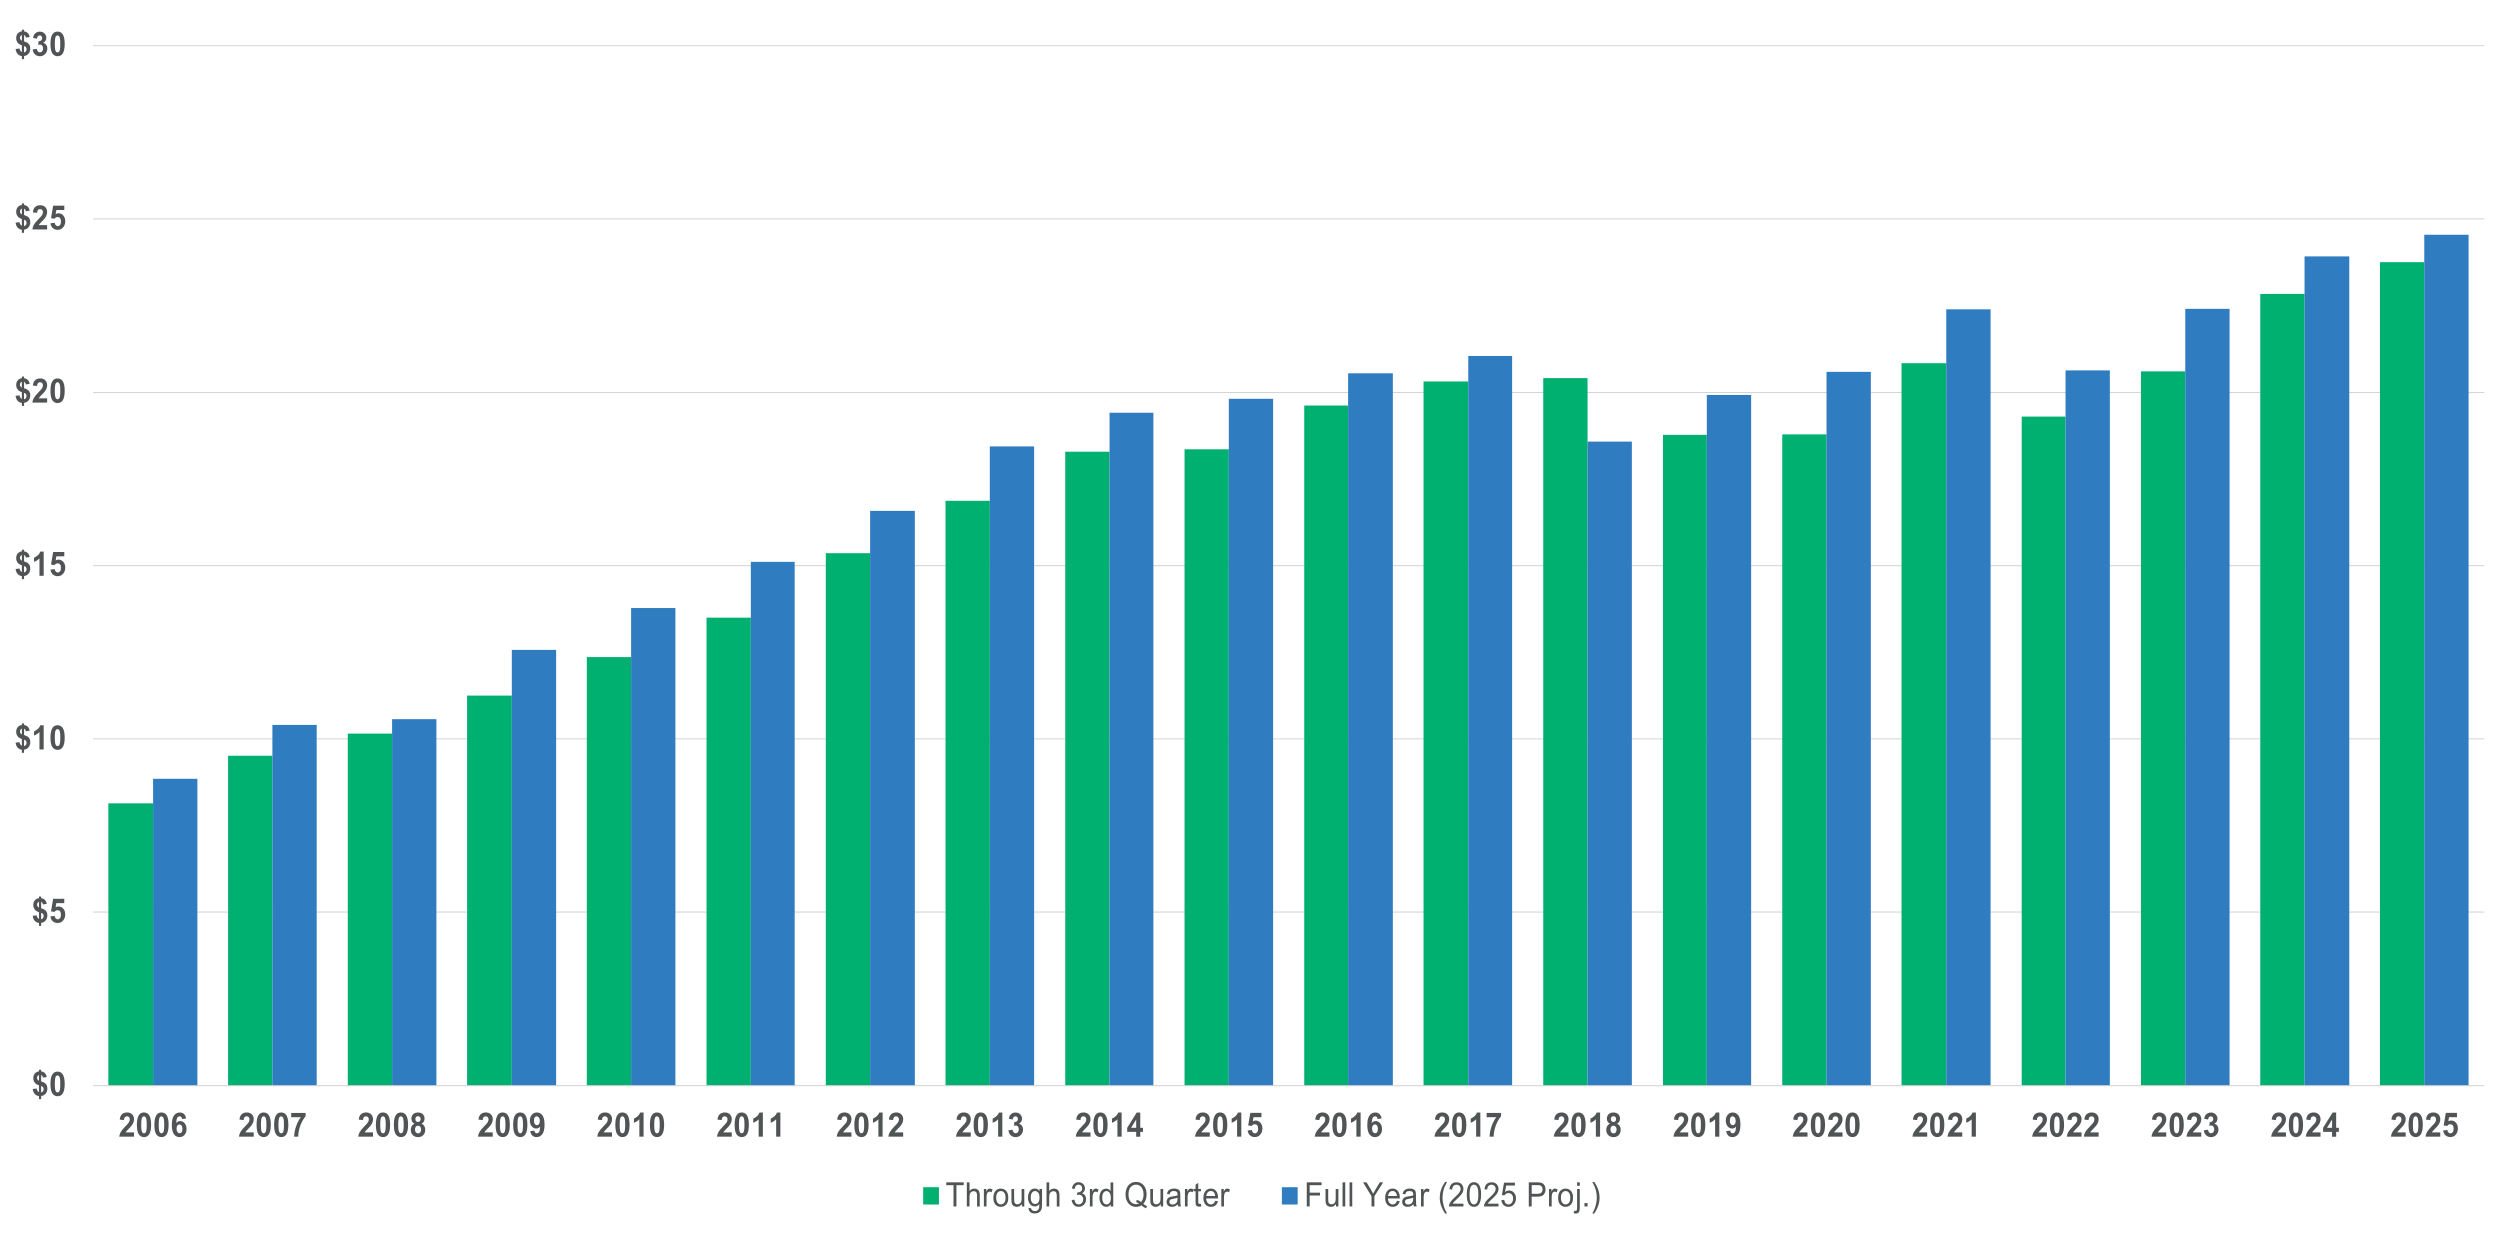 <?xml version="1.0" encoding="UTF-8"?><svg id="a" xmlns="http://www.w3.org/2000/svg" viewBox="0 0 930 464.69"><defs><style>.b{fill:#2f7cc0;}.c{fill:#515455;}.d{fill:#00b070;}.e{fill:none;stroke:#d0d1d1;stroke-linejoin:round;stroke-width:.36px;}</style></defs><path class="e" d="M34.6,17.01h889.57M34.6,81.43h889.57M34.6,146.02h889.57M34.6,210.44h889.57M34.6,274.86h889.57M34.6,339.28h889.57"/><path class="d" d="M40.31,298.84h16.64v105.04h-16.64v-105.04ZM84.85,281.13h16.48v122.76h-16.48v-122.76ZM129.38,272.9h16.48v130.99h-16.48v-130.99ZM173.76,258.76h16.64v145.12h-16.64v-145.12ZM218.29,244.44h16.48v159.44h-16.48v-159.44ZM262.83,229.77h16.48v174.11h-16.48v-174.11ZM307.2,205.79h16.48v198.09h-16.48v-198.09ZM351.74,186.29h16.48v217.59h-16.48v-217.59ZM396.27,168.03h16.48v235.85h-16.48v-235.85ZM440.65,167.14h16.48v236.74h-16.48v-236.74ZM485.18,150.86h16.31v253.03h-16.31v-253.03ZM529.56,141.91h16.64v261.97h-16.64V141.91ZM574.09,140.66h16.48v263.23h-16.48V140.66ZM618.63,161.77h16.31v242.11h-16.31v-242.11ZM663,161.59h16.48v242.29h-16.48v-242.29ZM707.37,135.11h16.64v268.77h-16.64V135.11ZM752.07,154.97h16.31v248.91h-16.31v-248.91ZM796.44,138.15h16.48v265.73h-16.48V138.15ZM840.82,109.34h16.48v294.54h-16.48V109.34ZM885.35,97.53h16.48v306.35h-16.48V97.53Z"/><path class="b" d="M56.95,289.71h16.48v114.17h-16.48v-114.17ZM101.33,269.67h16.48v134.21h-16.48v-134.21ZM145.86,267.53h16.48v136.35h-16.48v-136.35ZM190.4,241.76h16.48v162.12h-16.48v-162.12ZM234.77,226.19h16.48v177.69h-16.48v-177.69ZM279.31,209.01h16.31v194.87h-16.31v-194.87ZM323.68,190.04h16.64v213.84h-16.64v-213.84ZM368.21,166.07h16.48v237.82h-16.48v-237.82ZM412.75,153.54h16.31v250.34h-16.31v-250.34ZM457.12,148.35h16.48v255.53h-16.48v-255.53ZM501.5,138.87h16.64v265.01h-16.64V138.87ZM546.2,132.42h16.31v271.46h-16.31V132.42ZM590.57,164.28h16.48v239.6h-16.48v-239.6ZM634.94,146.92h16.48v256.96h-16.48V146.92ZM679.47,138.33h16.48v265.55h-16.48V138.33ZM724.01,115.07h16.48v288.81h-16.48V115.07ZM768.38,137.79h16.48v266.09h-16.48V137.79ZM812.92,114.89h16.48v288.99h-16.48V114.89ZM857.29,95.38h16.64v308.5h-16.64V95.38ZM901.83,87.33h16.48v316.55h-16.48V87.33Z"/><line class="e" x1="34.6" y1="403.88" x2="924.18" y2="403.88"/><path class="c" d="M14.49,406.31v-2.56c-.73-.23-1.26-.57-1.6-1.04s-.51-1.02-.51-1.68.19-1.23.58-1.69c.38-.45.9-.72,1.54-.79v-.61h.81v.61c.59.08,1.06.3,1.41.66s.57.85.67,1.46l-1.41.2c-.09-.48-.31-.81-.67-.98v2.39c.89.27,1.5.61,1.82,1.03s.49.96.49,1.62c0,.74-.2,1.36-.61,1.87-.41.51-.97.82-1.7.93v1.14h-.81v-1.11c-.64-.09-1.17-.35-1.57-.79s-.66-1.06-.77-1.87l1.46-.17c.06.33.17.61.33.84s.35.41.55.51ZM14.49,399.89c-.22.08-.39.22-.52.42-.13.2-.2.41-.2.65,0,.22.06.42.18.6.12.19.3.34.54.45v-2.12ZM15.3,406.4c.28-.06.51-.2.68-.43.17-.23.26-.49.26-.8,0-.27-.07-.51-.22-.71-.15-.2-.39-.35-.72-.46v2.39Z"/><path class="c" d="M21.41,398.64c.79,0,1.41.31,1.86.93.53.73.8,1.95.8,3.65s-.27,2.92-.8,3.66c-.44.61-1.06.92-1.85.92s-1.44-.34-1.92-1.01c-.49-.67-.73-1.87-.73-3.59s.27-2.9.8-3.65c.44-.61,1.06-.92,1.85-.92ZM21.41,400.06c-.19,0-.36.07-.51.2-.15.13-.26.37-.35.71-.11.44-.16,1.19-.16,2.25s.05,1.77.15,2.17.22.66.37.79.31.2.5.2.36-.07.51-.2c.15-.13.26-.37.35-.71.11-.44.16-1.19.16-2.24s-.05-1.77-.15-2.17-.22-.66-.37-.79c-.15-.13-.31-.2-.5-.2Z"/><path class="c" d="M14.49,341.89v-2.56c-.73-.23-1.26-.57-1.6-1.04s-.51-1.02-.51-1.68.19-1.23.58-1.69c.38-.45.9-.72,1.54-.79v-.61h.81v.61c.59.08,1.06.3,1.41.66s.57.85.67,1.46l-1.41.2c-.09-.48-.31-.81-.67-.98v2.39c.89.27,1.5.61,1.82,1.03s.49.96.49,1.62c0,.74-.2,1.36-.61,1.87-.41.51-.97.82-1.7.93v1.14h-.81v-1.11c-.64-.09-1.17-.35-1.57-.79s-.66-1.06-.77-1.87l1.46-.17c.06.33.17.61.33.84s.35.41.55.51ZM14.49,335.47c-.22.08-.39.22-.52.42-.13.2-.2.41-.2.65,0,.22.06.42.18.6.12.19.3.34.54.45v-2.12ZM15.3,341.98c.28-.06.51-.2.68-.43.17-.23.26-.49.26-.8,0-.27-.07-.51-.22-.71-.15-.2-.39-.35-.72-.46v2.39Z"/><path class="c" d="M18.78,340.91l1.56-.18c.04.39.18.69.4.92s.47.34.76.34c.33,0,.6-.15.83-.44.23-.29.34-.73.34-1.32,0-.55-.11-.96-.34-1.24-.23-.28-.52-.41-.88-.41-.45,0-.85.22-1.21.65l-1.27-.2.8-4.67h4.14v1.61h-2.96l-.25,1.52c.35-.19.71-.29,1.07-.29.7,0,1.28.28,1.77.83s.73,1.27.73,2.16c0,.74-.2,1.4-.59,1.98-.53.79-1.27,1.19-2.21,1.19-.75,0-1.37-.22-1.85-.67-.48-.44-.76-1.04-.85-1.79Z"/><path class="c" d="M8.13,277.47v-2.56c-.73-.23-1.26-.57-1.6-1.04s-.51-1.02-.51-1.68.19-1.23.58-1.69c.38-.45.9-.72,1.54-.79v-.61h.81v.61c.59.08,1.06.3,1.41.66s.57.85.67,1.46l-1.41.2c-.09-.48-.31-.81-.67-.98v2.39c.89.27,1.5.61,1.82,1.03s.49.96.49,1.62c0,.74-.2,1.36-.61,1.87-.41.51-.97.82-1.7.93v1.14h-.81v-1.11c-.64-.09-1.17-.35-1.57-.79s-.66-1.06-.77-1.87l1.46-.17c.06.33.17.61.33.84s.35.41.55.51ZM8.13,271.05c-.22.08-.39.22-.52.42-.13.2-.2.41-.2.65,0,.22.06.42.18.6.12.19.3.34.54.45v-2.12ZM8.94,277.55c.28-.06.51-.2.68-.43.17-.23.26-.49.26-.8,0-.27-.07-.51-.22-.71-.15-.2-.39-.35-.72-.46v2.39Z"/><path class="c" d="M16.25,278.8h-1.57v-6.48c-.57.59-1.25,1.02-2.02,1.3v-1.56c.41-.15.85-.42,1.33-.83.48-.41.81-.89.99-1.43h1.27v9Z"/><path class="c" d="M21.41,269.79c.79,0,1.41.31,1.86.93.53.73.8,1.95.8,3.65s-.27,2.92-.8,3.66c-.44.61-1.06.92-1.85.92s-1.44-.34-1.92-1.01c-.49-.67-.73-1.87-.73-3.59s.27-2.9.8-3.65c.44-.61,1.06-.92,1.85-.92ZM21.41,271.22c-.19,0-.36.07-.51.2-.15.13-.26.37-.35.71-.11.44-.16,1.19-.16,2.25s.05,1.77.15,2.17.22.66.37.79.31.2.5.2.36-.07.51-.2c.15-.13.26-.37.35-.71.11-.44.16-1.19.16-2.24s-.05-1.77-.15-2.17-.22-.66-.37-.79c-.15-.13-.31-.2-.5-.2Z"/><path class="c" d="M8.13,212.87v-2.56c-.73-.23-1.26-.57-1.6-1.04s-.51-1.02-.51-1.68.19-1.23.58-1.69c.38-.45.9-.72,1.54-.79v-.61h.81v.61c.59.08,1.06.3,1.41.66s.57.85.67,1.46l-1.41.2c-.09-.48-.31-.81-.67-.98v2.39c.89.27,1.5.61,1.82,1.03s.49.96.49,1.62c0,.74-.2,1.36-.61,1.87-.41.51-.97.82-1.7.93v1.14h-.81v-1.11c-.64-.09-1.17-.35-1.57-.79s-.66-1.06-.77-1.87l1.46-.17c.06.33.17.61.33.84s.35.41.55.51ZM8.13,206.45c-.22.08-.39.22-.52.42-.13.2-.2.41-.2.65,0,.22.06.42.18.6.12.19.3.34.54.45v-2.12ZM8.94,212.96c.28-.06.51-.2.68-.43.17-.23.26-.49.26-.8,0-.27-.07-.51-.22-.71-.15-.2-.39-.35-.72-.46v2.39Z"/><path class="c" d="M16.25,214.2h-1.57v-6.48c-.57.59-1.25,1.02-2.02,1.3v-1.56c.41-.15.85-.42,1.33-.83.48-.41.81-.89.99-1.43h1.27v9Z"/><path class="c" d="M18.79,211.89l1.56-.18c.04.39.18.69.4.92s.47.34.76.34c.33,0,.6-.15.83-.44.23-.29.34-.73.34-1.32,0-.55-.11-.96-.34-1.24-.23-.28-.52-.41-.88-.41-.45,0-.85.22-1.21.65l-1.27-.2.8-4.67h4.14v1.61h-2.96l-.25,1.52c.35-.19.71-.29,1.07-.29.7,0,1.28.28,1.77.83s.73,1.27.73,2.16c0,.74-.2,1.4-.59,1.98-.53.79-1.27,1.19-2.21,1.19-.75,0-1.37-.22-1.85-.67-.48-.44-.76-1.04-.85-1.79Z"/><path class="c" d="M8.13,148.45v-2.56c-.73-.23-1.26-.57-1.6-1.04s-.51-1.02-.51-1.68.19-1.23.58-1.69c.38-.45.9-.72,1.54-.79v-.61h.81v.61c.59.08,1.06.3,1.41.66s.57.85.67,1.46l-1.41.2c-.09-.48-.31-.81-.67-.98v2.39c.89.27,1.5.61,1.82,1.03s.49.96.49,1.62c0,.74-.2,1.36-.61,1.87-.41.51-.97.82-1.7.93v1.14h-.81v-1.11c-.64-.09-1.17-.35-1.57-.79s-.66-1.06-.77-1.87l1.46-.17c.06.33.17.61.33.84s.35.41.55.51ZM8.13,142.03c-.22.08-.39.22-.52.42-.13.2-.2.41-.2.65,0,.22.06.42.18.6.12.19.3.34.54.45v-2.12ZM8.94,148.54c.28-.06.51-.2.68-.43.17-.23.26-.49.26-.8,0-.27-.07-.51-.22-.71-.15-.2-.39-.35-.72-.46v2.39Z"/><path class="c" d="M17.53,148.18v1.6h-5.49c.06-.6.24-1.17.54-1.72.3-.54.88-1.26,1.76-2.15.71-.72,1.14-1.21,1.3-1.47.22-.36.32-.71.32-1.05,0-.38-.09-.68-.28-.88-.19-.21-.45-.31-.78-.31s-.59.11-.78.32-.3.58-.33,1.08l-1.56-.17c.09-.95.38-1.62.88-2.04.49-.41,1.1-.62,1.84-.62.81,0,1.44.24,1.9.72.46.48.69,1.07.69,1.78,0,.4-.07.79-.2,1.15-.13.36-.34.75-.63,1.15-.19.26-.53.65-1.03,1.14-.49.5-.81.83-.94.99s-.24.32-.32.48h3.11Z"/><path class="c" d="M21.41,140.78c.79,0,1.41.31,1.86.93.53.73.8,1.95.8,3.65s-.27,2.92-.8,3.66c-.44.61-1.06.92-1.85.92s-1.44-.34-1.92-1.01c-.49-.67-.73-1.87-.73-3.59s.27-2.9.8-3.65c.44-.61,1.06-.92,1.85-.92ZM21.41,142.2c-.19,0-.36.07-.51.2-.15.13-.26.37-.35.71-.11.44-.16,1.19-.16,2.25s.05,1.77.15,2.17.22.66.37.79.31.2.5.2.36-.07.51-.2c.15-.13.26-.37.35-.71.11-.44.16-1.19.16-2.24s-.05-1.77-.15-2.17-.22-.66-.37-.79c-.15-.13-.31-.2-.5-.2Z"/><path class="c" d="M8.13,84.03v-2.56c-.73-.23-1.26-.57-1.6-1.04s-.51-1.02-.51-1.68.19-1.23.58-1.69c.38-.45.9-.72,1.54-.79v-.61h.81v.61c.59.08,1.06.3,1.41.66s.57.85.67,1.46l-1.41.2c-.09-.48-.31-.81-.67-.98v2.39c.89.27,1.5.61,1.82,1.03s.49.96.49,1.62c0,.74-.2,1.36-.61,1.87-.41.51-.97.82-1.7.93v1.14h-.81v-1.11c-.64-.09-1.17-.35-1.57-.79s-.66-1.06-.77-1.87l1.46-.17c.06.33.17.61.33.84s.35.41.55.51ZM8.13,77.61c-.22.08-.39.22-.52.42-.13.2-.2.41-.2.65,0,.22.06.42.18.6.12.19.3.34.54.45v-2.12ZM8.94,84.12c.28-.06.51-.2.68-.43.17-.23.26-.49.26-.8,0-.27-.07-.51-.22-.71-.15-.2-.39-.35-.72-.46v2.39Z"/><path class="c" d="M17.53,83.76v1.6h-5.49c.06-.6.24-1.17.54-1.72.3-.54.88-1.26,1.76-2.15.71-.72,1.14-1.21,1.3-1.47.22-.36.32-.71.32-1.05,0-.38-.09-.68-.28-.88-.19-.21-.45-.31-.78-.31s-.59.11-.78.32-.3.58-.33,1.08l-1.56-.17c.09-.95.38-1.62.88-2.04.49-.41,1.1-.62,1.84-.62.81,0,1.44.24,1.9.72.46.48.69,1.07.69,1.78,0,.4-.07.79-.2,1.15-.13.36-.34.75-.63,1.15-.19.26-.53.65-1.03,1.14-.49.5-.81.83-.94.99s-.24.32-.32.48h3.11Z"/><path class="c" d="M18.79,83.05l1.56-.18c.04.39.18.69.4.92s.47.34.76.34c.33,0,.6-.15.83-.44.23-.29.34-.73.34-1.32,0-.55-.11-.96-.34-1.24-.23-.28-.52-.41-.88-.41-.45,0-.85.22-1.21.65l-1.27-.2.8-4.67h4.14v1.61h-2.96l-.25,1.52c.35-.19.71-.29,1.07-.29.7,0,1.28.28,1.77.83s.73,1.27.73,2.16c0,.74-.2,1.4-.59,1.98-.53.79-1.27,1.19-2.21,1.19-.75,0-1.37-.22-1.85-.67-.48-.44-.76-1.04-.85-1.79Z"/><path class="c" d="M8.13,19.43v-2.56c-.73-.23-1.26-.57-1.6-1.04s-.51-1.02-.51-1.68.19-1.23.58-1.69c.38-.45.9-.72,1.54-.79v-.61h.81v.61c.59.08,1.06.3,1.41.66s.57.85.67,1.46l-1.41.2c-.09-.48-.31-.81-.67-.98v2.39c.89.27,1.5.61,1.82,1.03s.49.96.49,1.62c0,.74-.2,1.36-.61,1.87-.41.51-.97.82-1.7.93v1.14h-.81v-1.11c-.64-.09-1.17-.35-1.57-.79s-.66-1.06-.77-1.87l1.46-.17c.06.33.17.61.33.84s.35.41.55.51ZM8.13,13.01c-.22.08-.39.22-.52.42-.13.2-.2.41-.2.65,0,.22.06.42.18.6.12.19.3.34.54.45v-2.12ZM8.94,19.52c.28-.06.51-.2.68-.43.17-.23.26-.49.26-.8,0-.27-.07-.51-.22-.71-.15-.2-.39-.35-.72-.46v2.39Z"/><path class="c" d="M12.19,18.38l1.52-.2c.05.42.18.75.39.97.21.22.47.34.77.34.32,0,.6-.13.82-.4.22-.27.33-.63.33-1.09,0-.43-.11-.77-.32-1.03s-.47-.38-.77-.38c-.2,0-.44.04-.72.13l.17-1.4c.42.01.75-.09.97-.3.22-.21.33-.5.33-.85,0-.3-.08-.54-.25-.72s-.38-.27-.65-.27-.5.1-.69.31c-.19.2-.31.5-.35.89l-1.44-.27c.1-.54.25-.98.45-1.3s.48-.58.85-.76c.36-.19.77-.28,1.22-.28.77,0,1.39.27,1.85.81.38.44.57.94.57,1.49,0,.79-.39,1.42-1.18,1.88.47.11.84.36,1.12.74.28.38.42.85.42,1.39,0,.79-.26,1.46-.79,2.01-.52.55-1.18.83-1.96.83-.74,0-1.35-.23-1.84-.7-.49-.47-.77-1.08-.85-1.83Z"/><path class="c" d="M21.41,11.75c.79,0,1.41.31,1.86.93.53.73.8,1.95.8,3.65s-.27,2.92-.8,3.66c-.44.61-1.06.92-1.85.92s-1.44-.34-1.92-1.01c-.49-.67-.73-1.87-.73-3.59s.27-2.9.8-3.65c.44-.61,1.06-.92,1.85-.92ZM21.41,13.18c-.19,0-.36.07-.51.2-.15.13-.26.37-.35.71-.11.44-.16,1.19-.16,2.25s.05,1.77.15,2.17.22.66.37.79.31.2.5.2.36-.07.51-.2c.15-.13.26-.37.35-.71.11-.44.16-1.19.16-2.24s-.05-1.77-.15-2.17-.22-.66-.37-.79c-.15-.13-.31-.2-.5-.2Z"/><path class="c" d="M49.85,421.25v1.6h-5.49c.06-.6.24-1.17.54-1.72.3-.54.88-1.26,1.76-2.15.71-.72,1.14-1.21,1.3-1.47.22-.36.32-.71.32-1.05,0-.38-.09-.68-.28-.88-.19-.21-.45-.31-.78-.31s-.59.11-.78.32-.3.58-.33,1.08l-1.56-.17c.09-.95.38-1.62.88-2.04.49-.41,1.1-.62,1.84-.62.81,0,1.44.24,1.9.72.46.48.69,1.07.69,1.78,0,.4-.07.79-.2,1.15-.13.36-.34.75-.63,1.15-.19.26-.53.65-1.03,1.14-.49.5-.81.83-.94.99s-.24.32-.32.48h3.11Z"/><path class="c" d="M53.56,413.84c.79,0,1.41.31,1.86.93.53.73.8,1.95.8,3.65s-.27,2.92-.8,3.66c-.44.61-1.06.92-1.85.92s-1.44-.34-1.92-1.01c-.49-.67-.73-1.87-.73-3.59s.27-2.9.8-3.65c.44-.61,1.06-.92,1.85-.92ZM53.56,415.27c-.19,0-.36.07-.51.2-.15.13-.26.37-.35.71-.11.44-.16,1.19-.16,2.25s.05,1.77.15,2.17.22.66.37.79.31.2.5.2.36-.07.51-.2c.15-.13.26-.37.35-.71.11-.44.16-1.19.16-2.24s-.05-1.77-.15-2.17-.22-.66-.37-.79c-.15-.13-.31-.2-.5-.2Z"/><path class="c" d="M60.07,413.84c.79,0,1.41.31,1.86.93.53.73.8,1.95.8,3.65s-.27,2.92-.8,3.66c-.44.61-1.06.92-1.85.92s-1.44-.34-1.92-1.01c-.49-.67-.73-1.87-.73-3.59s.27-2.9.8-3.65c.44-.61,1.06-.92,1.85-.92ZM60.07,415.27c-.19,0-.36.07-.51.2-.15.13-.26.37-.35.71-.11.44-.16,1.19-.16,2.25s.05,1.77.15,2.17.22.66.37.79.31.2.5.2.36-.07.51-.2c.15-.13.26-.37.35-.71.11-.44.16-1.19.16-2.24s-.05-1.77-.15-2.17-.22-.66-.37-.79c-.15-.13-.31-.2-.5-.2Z"/><path class="c" d="M69.24,416.08l-1.52.18c-.04-.34-.13-.6-.29-.76s-.36-.24-.61-.24c-.33,0-.61.16-.84.49-.23.33-.37,1-.43,2.04.39-.5.88-.76,1.46-.76.65,0,1.21.27,1.68.82.47.55.7,1.25.7,2.12,0,.92-.25,1.65-.74,2.21s-1.12.83-1.89.83c-.83,0-1.5-.35-2.04-1.06-.53-.7-.8-1.86-.8-3.46s.28-2.83.83-3.55c.55-.73,1.27-1.09,2.16-1.09.62,0,1.13.19,1.54.57.41.38.67.94.78,1.66ZM65.68,419.82c0,.56.12.99.35,1.29s.5.46.8.46.53-.12.73-.37c.19-.25.29-.66.29-1.22s-.1-1.01-.31-1.28c-.21-.27-.47-.41-.78-.41s-.56.13-.76.39-.31.64-.31,1.15Z"/><path class="c" d="M94.38,421.25v1.6h-5.49c.06-.6.24-1.17.54-1.72.3-.54.88-1.26,1.76-2.15.71-.72,1.14-1.21,1.3-1.47.22-.36.32-.71.32-1.05,0-.38-.09-.68-.28-.88-.19-.21-.45-.31-.78-.31s-.59.11-.78.32-.3.58-.33,1.08l-1.56-.17c.09-.95.38-1.62.88-2.04.49-.41,1.1-.62,1.84-.62.81,0,1.44.24,1.9.72.46.48.69,1.07.69,1.78,0,.4-.07.79-.2,1.15-.13.36-.34.75-.63,1.15-.19.26-.53.65-1.03,1.14-.49.5-.81.83-.94.99s-.24.32-.32.48h3.11Z"/><path class="c" d="M98.09,413.84c.79,0,1.41.31,1.86.93.53.73.8,1.95.8,3.65s-.27,2.92-.8,3.66c-.44.61-1.06.92-1.85.92s-1.44-.34-1.92-1.01c-.49-.67-.73-1.87-.73-3.59s.27-2.9.8-3.65c.44-.61,1.06-.92,1.85-.92ZM98.09,415.27c-.19,0-.36.07-.51.2-.15.13-.26.37-.35.71-.11.44-.16,1.19-.16,2.25s.05,1.77.15,2.17.22.66.37.79.31.2.5.2.36-.07.51-.2c.15-.13.26-.37.35-.71.11-.44.16-1.19.16-2.24s-.05-1.77-.15-2.17-.22-.66-.37-.79c-.15-.13-.31-.2-.5-.2Z"/><path class="c" d="M104.61,413.84c.79,0,1.41.31,1.86.93.53.73.8,1.95.8,3.65s-.27,2.92-.8,3.66c-.44.61-1.06.92-1.85.92s-1.44-.34-1.92-1.01c-.49-.67-.73-1.87-.73-3.59s.27-2.9.8-3.65c.44-.61,1.06-.92,1.85-.92ZM104.61,415.27c-.19,0-.36.07-.51.2-.15.13-.26.37-.35.71-.11.44-.16,1.19-.16,2.25s.05,1.77.15,2.17.22.66.37.79.31.2.5.2.36-.07.51-.2c.15-.13.26-.37.35-.71.11-.44.16-1.19.16-2.24s-.05-1.77-.15-2.17-.22-.66-.37-.79c-.15-.13-.31-.2-.5-.2Z"/><path class="c" d="M108.32,415.6v-1.6h5.36v1.25c-.44.48-.89,1.16-1.35,2.06-.46.89-.81,1.84-1.05,2.85s-.36,1.9-.35,2.69h-1.51c.03-1.24.26-2.5.7-3.79s1.03-2.44,1.77-3.46h-3.56Z"/><path class="c" d="M138.76,421.25v1.6h-5.49c.06-.6.24-1.17.54-1.72.3-.54.88-1.26,1.76-2.15.71-.72,1.14-1.21,1.3-1.47.22-.36.32-.71.32-1.05,0-.38-.09-.68-.28-.88-.19-.21-.45-.31-.78-.31s-.59.11-.78.32-.3.58-.33,1.08l-1.56-.17c.09-.95.38-1.62.88-2.04.49-.41,1.1-.62,1.84-.62.81,0,1.44.24,1.9.72.46.48.69,1.07.69,1.78,0,.4-.07.79-.2,1.15-.13.36-.34.75-.63,1.15-.19.26-.53.65-1.03,1.14-.49.5-.81.83-.94.99s-.24.32-.32.48h3.11Z"/><path class="c" d="M142.47,413.84c.79,0,1.41.31,1.86.93.53.73.8,1.95.8,3.65s-.27,2.92-.8,3.66c-.44.61-1.06.92-1.85.92s-1.44-.34-1.92-1.01c-.49-.67-.73-1.87-.73-3.59s.27-2.9.8-3.65c.44-.61,1.06-.92,1.85-.92ZM142.47,415.27c-.19,0-.36.07-.51.2-.15.13-.26.37-.35.71-.11.44-.16,1.19-.16,2.25s.05,1.77.15,2.17.22.66.37.79.31.2.5.2.36-.07.51-.2c.15-.13.26-.37.35-.71.11-.44.16-1.19.16-2.24s-.05-1.77-.15-2.17-.22-.66-.37-.79c-.15-.13-.31-.2-.5-.2Z"/><path class="c" d="M149.15,413.84c.79,0,1.41.31,1.86.93.53.73.8,1.95.8,3.65s-.27,2.92-.8,3.66c-.44.61-1.06.92-1.85.92s-1.44-.34-1.92-1.01c-.49-.67-.73-1.87-.73-3.59s.27-2.9.8-3.65c.44-.61,1.06-.92,1.85-.92ZM149.15,415.27c-.19,0-.36.07-.51.2-.15.13-.26.37-.35.71-.11.44-.16,1.19-.16,2.25s.05,1.77.15,2.17.22.66.37.79.31.2.5.2.36-.07.51-.2c.15-.13.26-.37.35-.71.11-.44.16-1.19.16-2.24s-.05-1.77-.15-2.17-.22-.66-.37-.79c-.15-.13-.31-.2-.5-.2Z"/><path class="c" d="M154.2,418.01c-.41-.19-.7-.45-.88-.77-.18-.33-.28-.69-.28-1.08,0-.67.21-1.22.64-1.66.43-.44,1.03-.65,1.81-.65s1.38.22,1.81.65c.43.44.64.99.64,1.66,0,.42-.1.79-.3,1.11-.2.32-.47.57-.83.74.45.2.8.49,1.03.88.24.38.35.83.35,1.33,0,.83-.24,1.5-.72,2.02-.48.52-1.12.78-1.92.78-.74,0-1.36-.21-1.86-.64-.58-.5-.88-1.2-.88-2.08,0-.49.11-.93.33-1.34.22-.41.56-.72,1.04-.94ZM154.37,420.12c0,.47.11.84.33,1.11.22.27.5.4.83.4s.59-.13.8-.38.32-.62.32-1.1c0-.42-.11-.76-.32-1.01-.22-.25-.49-.38-.82-.38-.38,0-.67.15-.86.43-.19.29-.28.6-.28.94ZM154.52,416.28c0,.34.09.61.26.8.18.19.41.29.71.29s.54-.1.71-.29c.18-.19.27-.46.27-.8,0-.32-.09-.58-.27-.77-.18-.19-.41-.29-.7-.29s-.54.1-.72.29-.27.46-.27.78Z"/><path class="c" d="M183.3,421.25v1.6h-5.49c.06-.6.24-1.17.54-1.72.3-.54.88-1.26,1.76-2.15.71-.72,1.14-1.21,1.3-1.47.22-.36.32-.71.32-1.05,0-.38-.09-.68-.28-.88-.19-.21-.45-.31-.78-.31s-.59.11-.78.32-.3.58-.33,1.08l-1.56-.17c.09-.95.38-1.62.88-2.04.49-.41,1.1-.62,1.84-.62.81,0,1.44.24,1.9.72.46.48.69,1.07.69,1.78,0,.4-.07.79-.2,1.15-.13.36-.34.75-.63,1.15-.19.26-.53.65-1.03,1.14-.49.5-.81.83-.94.99s-.24.32-.32.48h3.11Z"/><path class="c" d="M187,413.84c.79,0,1.41.31,1.86.93.53.73.8,1.95.8,3.65s-.27,2.92-.8,3.66c-.44.61-1.06.92-1.85.92s-1.44-.34-1.92-1.01c-.49-.67-.73-1.87-.73-3.59s.27-2.9.8-3.65c.44-.61,1.06-.92,1.85-.92ZM187,415.27c-.19,0-.36.07-.51.2-.15.13-.26.37-.35.71-.11.44-.16,1.19-.16,2.25s.05,1.77.15,2.17.22.66.37.79.31.2.5.2.36-.07.51-.2c.15-.13.26-.37.35-.71.11-.44.16-1.19.16-2.24s-.05-1.77-.15-2.17-.22-.66-.37-.79c-.15-.13-.31-.2-.5-.2Z"/><path class="c" d="M193.53,413.84c.79,0,1.41.31,1.86.93.53.73.8,1.95.8,3.65s-.27,2.92-.8,3.66c-.44.61-1.06.92-1.85.92s-1.44-.34-1.92-1.01c-.49-.67-.73-1.87-.73-3.59s.27-2.9.8-3.65c.44-.61,1.06-.92,1.85-.92ZM193.53,415.27c-.19,0-.36.07-.51.2-.15.13-.26.37-.35.71-.11.44-.16,1.19-.16,2.25s.05,1.77.15,2.17.22.66.37.79.31.2.5.2.36-.07.51-.2c.15-.13.26-.37.35-.71.11-.44.16-1.19.16-2.24s-.05-1.77-.15-2.17-.22-.66-.37-.79c-.15-.13-.31-.2-.5-.2Z"/><path class="c" d="M197.26,420.77l1.52-.18c.04.34.13.59.29.75s.36.25.62.25c.32,0,.6-.16.83-.49.23-.33.37-1,.43-2.03-.39.5-.89.75-1.48.75-.64,0-1.2-.27-1.66-.82-.47-.54-.7-1.25-.7-2.13s.25-1.64.74-2.2c.49-.56,1.12-.83,1.88-.83.83,0,1.51.35,2.04,1.05s.8,1.86.8,3.47-.28,2.82-.83,3.55c-.55.73-1.27,1.09-2.16,1.09-.64,0-1.16-.19-1.55-.56s-.65-.93-.76-1.67ZM200.81,417.02c0-.55-.12-.98-.35-1.29s-.5-.46-.81-.46-.53.12-.72.38-.29.66-.29,1.23.1,1,.31,1.28c.21.27.47.41.78.41s.55-.13.76-.39.31-.64.31-1.15Z"/><path class="c" d="M227.67,421.25v1.6h-5.49c.06-.6.24-1.17.54-1.72.3-.54.88-1.26,1.76-2.15.71-.72,1.14-1.21,1.3-1.47.22-.36.32-.71.32-1.05,0-.38-.09-.68-.28-.88-.19-.21-.45-.31-.78-.31s-.59.11-.78.32-.3.58-.33,1.08l-1.56-.17c.09-.95.38-1.62.88-2.04.49-.41,1.1-.62,1.84-.62.81,0,1.44.24,1.9.72.46.48.69,1.07.69,1.78,0,.4-.07.79-.2,1.15-.13.36-.34.75-.63,1.15-.19.26-.53.65-1.03,1.14-.49.5-.81.83-.94.99s-.24.32-.32.48h3.11Z"/><path class="c" d="M231.54,413.84c.79,0,1.41.31,1.86.93.53.73.8,1.95.8,3.65s-.27,2.92-.8,3.66c-.44.61-1.06.92-1.85.92s-1.44-.34-1.92-1.01c-.49-.67-.73-1.87-.73-3.59s.27-2.9.8-3.65c.44-.61,1.06-.92,1.85-.92ZM231.54,415.27c-.19,0-.36.07-.51.2-.15.13-.26.37-.35.71-.11.44-.16,1.19-.16,2.25s.05,1.77.15,2.17.22.66.37.79.31.2.5.2.36-.07.51-.2c.15-.13.26-.37.35-.71.11-.44.16-1.19.16-2.24s-.05-1.77-.15-2.17-.22-.66-.37-.79c-.15-.13-.31-.2-.5-.2Z"/><path class="c" d="M239.41,422.85h-1.57v-6.48c-.57.59-1.25,1.02-2.02,1.3v-1.56c.41-.15.85-.42,1.33-.83.48-.41.81-.89.99-1.43h1.27v9Z"/><path class="c" d="M244.4,413.84c.79,0,1.41.31,1.86.93.53.73.8,1.95.8,3.65s-.27,2.92-.8,3.66c-.44.61-1.06.92-1.85.92s-1.44-.34-1.92-1.01c-.49-.67-.73-1.87-.73-3.59s.27-2.9.8-3.65c.44-.61,1.06-.92,1.85-.92ZM244.4,415.27c-.19,0-.36.07-.51.2-.15.13-.26.37-.35.71-.11.44-.16,1.19-.16,2.25s.05,1.77.15,2.17.22.66.37.79.31.2.5.2.36-.07.51-.2c.15-.13.26-.37.35-.71.11-.44.16-1.19.16-2.24s-.05-1.77-.15-2.17-.22-.66-.37-.79c-.15-.13-.31-.2-.5-.2Z"/><path class="c" d="M272.21,421.25v1.6h-5.49c.06-.6.24-1.17.54-1.72.3-.54.88-1.26,1.76-2.15.71-.72,1.14-1.21,1.3-1.47.22-.36.32-.71.32-1.05,0-.38-.09-.68-.28-.88-.19-.21-.45-.31-.78-.31s-.59.11-.78.32-.3.58-.33,1.08l-1.56-.17c.09-.95.38-1.62.88-2.04.49-.41,1.1-.62,1.84-.62.81,0,1.44.24,1.9.72.46.48.69,1.07.69,1.78,0,.4-.07.79-.2,1.15-.13.36-.34.75-.63,1.15-.19.26-.53.65-1.03,1.14-.49.5-.81.83-.94.99s-.24.32-.32.48h3.11Z"/><path class="c" d="M275.92,413.84c.79,0,1.41.31,1.86.93.53.73.8,1.95.8,3.65s-.27,2.92-.8,3.66c-.44.61-1.06.92-1.85.92s-1.44-.34-1.92-1.01c-.49-.67-.73-1.87-.73-3.59s.27-2.9.8-3.65c.44-.61,1.06-.92,1.85-.92ZM275.92,415.27c-.19,0-.36.07-.51.2-.15.13-.26.37-.35.71-.11.44-.16,1.19-.16,2.25s.05,1.77.15,2.17.22.66.37.79.31.2.5.2.36-.07.51-.2c.15-.13.26-.37.35-.71.11-.44.16-1.19.16-2.24s-.05-1.77-.15-2.17-.22-.66-.37-.79c-.15-.13-.31-.2-.5-.2Z"/><path class="c" d="M283.79,422.85h-1.57v-6.48c-.57.59-1.25,1.02-2.02,1.3v-1.56c.41-.15.85-.42,1.33-.83.48-.41.81-.89.99-1.43h1.27v9Z"/><path class="c" d="M290.3,422.85h-1.57v-6.48c-.57.59-1.25,1.02-2.02,1.3v-1.56c.41-.15.85-.42,1.33-.83.48-.41.81-.89.99-1.43h1.27v9Z"/><path class="c" d="M316.74,421.25v1.6h-5.49c.06-.6.24-1.17.54-1.72.3-.54.88-1.26,1.76-2.15.71-.72,1.14-1.21,1.3-1.47.22-.36.32-.71.32-1.05,0-.38-.09-.68-.28-.88-.19-.21-.45-.31-.78-.31s-.59.11-.78.32-.3.58-.33,1.08l-1.56-.17c.09-.95.38-1.62.88-2.04.49-.41,1.1-.62,1.84-.62.81,0,1.44.24,1.9.72.46.48.69,1.07.69,1.78,0,.4-.07.79-.2,1.15-.13.36-.34.75-.63,1.15-.19.26-.53.65-1.03,1.14-.49.5-.81.83-.94.99s-.24.32-.32.48h3.11Z"/><path class="c" d="M320.45,413.84c.79,0,1.41.31,1.86.93.53.73.8,1.95.8,3.65s-.27,2.92-.8,3.66c-.44.61-1.06.92-1.85.92s-1.44-.34-1.92-1.01c-.49-.67-.73-1.87-.73-3.59s.27-2.9.8-3.65c.44-.61,1.06-.92,1.85-.92ZM320.45,415.27c-.19,0-.36.07-.51.2-.15.13-.26.37-.35.71-.11.44-.16,1.19-.16,2.25s.05,1.77.15,2.17.22.66.37.79.31.2.5.2.36-.07.51-.2c.15-.13.26-.37.35-.71.11-.44.16-1.19.16-2.24s-.05-1.77-.15-2.17-.22-.66-.37-.79c-.15-.13-.31-.2-.5-.2Z"/><path class="c" d="M328.33,422.85h-1.57v-6.48c-.57.59-1.25,1.02-2.02,1.3v-1.56c.41-.15.85-.42,1.33-.83.48-.41.81-.89.99-1.43h1.27v9Z"/><path class="c" d="M335.97,421.25v1.6h-5.49c.06-.6.24-1.17.54-1.72.3-.54.88-1.26,1.76-2.15.71-.72,1.14-1.21,1.3-1.47.22-.36.32-.71.32-1.05,0-.38-.09-.68-.28-.88-.19-.21-.45-.31-.78-.31s-.59.11-.78.32-.3.58-.33,1.08l-1.56-.17c.09-.95.38-1.62.88-2.04.49-.41,1.1-.62,1.84-.62.81,0,1.44.24,1.9.72.46.48.69,1.07.69,1.78,0,.4-.07.79-.2,1.15-.13.36-.34.75-.63,1.15-.19.26-.53.65-1.03,1.14-.49.5-.81.83-.94.99s-.24.32-.32.48h3.11Z"/><path class="c" d="M361.12,421.25v1.6h-5.49c.06-.6.24-1.17.54-1.72.3-.54.88-1.26,1.76-2.15.71-.72,1.14-1.21,1.3-1.47.22-.36.32-.71.32-1.05,0-.38-.09-.68-.28-.88-.19-.21-.45-.31-.78-.31s-.59.11-.78.32-.3.58-.33,1.08l-1.56-.17c.09-.95.38-1.62.88-2.04.49-.41,1.1-.62,1.84-.62.81,0,1.44.24,1.9.72.46.48.69,1.07.69,1.78,0,.4-.07.79-.2,1.15-.13.36-.34.75-.63,1.15-.19.26-.53.65-1.03,1.14-.49.5-.81.83-.94.99s-.24.32-.32.48h3.11Z"/><path class="c" d="M364.83,413.84c.79,0,1.41.31,1.86.93.53.73.8,1.95.8,3.65s-.27,2.92-.8,3.66c-.44.61-1.06.92-1.85.92s-1.44-.34-1.92-1.01c-.49-.67-.73-1.87-.73-3.59s.27-2.9.8-3.65c.44-.61,1.06-.92,1.85-.92ZM364.83,415.27c-.19,0-.36.07-.51.2-.15.13-.26.37-.35.71-.11.44-.16,1.19-.16,2.25s.05,1.77.15,2.17.22.66.37.79.31.2.5.2.36-.07.51-.2c.15-.13.26-.37.35-.71.11-.44.16-1.19.16-2.24s-.05-1.77-.15-2.17-.22-.66-.37-.79c-.15-.13-.31-.2-.5-.2Z"/><path class="c" d="M372.87,422.85h-1.57v-6.48c-.57.59-1.25,1.02-2.02,1.3v-1.56c.41-.15.85-.42,1.33-.83.48-.41.81-.89.99-1.43h1.27v9Z"/><path class="c" d="M375.16,420.47l1.52-.2c.05.42.18.75.39.97.21.22.47.34.77.34.32,0,.6-.13.82-.4.22-.27.33-.63.33-1.09,0-.43-.11-.77-.32-1.03s-.47-.38-.77-.38c-.2,0-.44.04-.72.13l.17-1.4c.42.01.75-.09.97-.3.22-.21.33-.5.33-.85,0-.3-.08-.54-.25-.72s-.38-.27-.65-.27-.5.1-.69.31c-.19.2-.31.5-.35.89l-1.44-.27c.1-.54.25-.98.45-1.3s.48-.58.85-.76c.36-.19.77-.28,1.22-.28.77,0,1.39.27,1.85.81.38.44.57.94.57,1.49,0,.79-.39,1.42-1.18,1.88.47.11.84.36,1.12.74.28.38.42.85.42,1.39,0,.79-.26,1.46-.79,2.01-.52.55-1.18.83-1.96.83-.74,0-1.35-.23-1.84-.7-.49-.47-.77-1.08-.85-1.83Z"/><path class="c" d="M405.66,421.25v1.6h-5.49c.06-.6.24-1.17.54-1.72.3-.54.88-1.26,1.76-2.15.71-.72,1.14-1.21,1.3-1.47.22-.36.32-.71.32-1.05,0-.38-.09-.68-.28-.88-.19-.21-.45-.31-.78-.31s-.59.11-.78.32-.3.58-.33,1.08l-1.56-.17c.09-.95.38-1.62.88-2.04.49-.41,1.1-.62,1.84-.62.81,0,1.44.24,1.9.72.46.48.69,1.07.69,1.78,0,.4-.07.79-.2,1.15-.13.36-.34.75-.63,1.15-.19.26-.53.65-1.03,1.14-.49.5-.81.83-.94.99s-.24.32-.32.48h3.11Z"/><path class="c" d="M409.36,413.84c.79,0,1.41.31,1.86.93.53.73.8,1.95.8,3.65s-.27,2.92-.8,3.66c-.44.61-1.06.92-1.85.92s-1.44-.34-1.92-1.01c-.49-.67-.73-1.87-.73-3.59s.27-2.9.8-3.65c.44-.61,1.06-.92,1.85-.92ZM409.36,415.27c-.19,0-.36.07-.51.2-.15.13-.26.37-.35.71-.11.44-.16,1.19-.16,2.25s.05,1.77.15,2.17.22.66.37.79.31.2.5.2.36-.07.51-.2c.15-.13.26-.37.35-.71.11-.44.16-1.19.16-2.24s-.05-1.77-.15-2.17-.22-.66-.37-.79c-.15-.13-.31-.2-.5-.2Z"/><path class="c" d="M417.25,422.85h-1.57v-6.48c-.57.59-1.25,1.02-2.02,1.3v-1.56c.41-.15.85-.42,1.33-.83.48-.41.81-.89.99-1.43h1.27v9Z"/><path class="c" d="M422.66,422.85v-1.8h-3.35v-1.5l3.55-5.69h1.32v5.69h1.01v1.51h-1.01v1.8h-1.52ZM422.66,419.53v-3.06l-1.88,3.06h1.88Z"/><path class="c" d="M450.03,421.25v1.6h-5.49c.06-.6.24-1.17.54-1.72.3-.54.88-1.26,1.76-2.15.71-.72,1.14-1.21,1.3-1.47.22-.36.32-.71.32-1.05,0-.38-.09-.68-.28-.88-.19-.21-.45-.31-.78-.31s-.59.11-.78.32-.3.58-.33,1.08l-1.56-.17c.09-.95.38-1.62.88-2.04.49-.41,1.1-.62,1.84-.62.81,0,1.44.24,1.9.72.46.48.69,1.07.69,1.78,0,.4-.07.79-.2,1.15-.13.36-.34.75-.63,1.15-.19.26-.53.65-1.03,1.14-.49.5-.81.83-.94.99s-.24.32-.32.48h3.11Z"/><path class="c" d="M453.9,413.84c.79,0,1.41.31,1.86.93.53.73.8,1.95.8,3.65s-.27,2.92-.8,3.66c-.44.61-1.06.92-1.85.92s-1.44-.34-1.92-1.01c-.49-.67-.73-1.87-.73-3.59s.27-2.9.8-3.65c.44-.61,1.06-.92,1.85-.92ZM453.9,415.27c-.19,0-.36.07-.51.2-.15.13-.26.37-.35.71-.11.44-.16,1.19-.16,2.25s.05,1.77.15,2.17.22.66.37.79.31.2.5.2.36-.07.51-.2c.15-.13.26-.37.35-.71.11-.44.16-1.19.16-2.24s-.05-1.77-.15-2.17-.22-.66-.37-.79c-.15-.13-.31-.2-.5-.2Z"/><path class="c" d="M461.77,422.85h-1.57v-6.48c-.57.59-1.25,1.02-2.02,1.3v-1.56c.41-.15.85-.42,1.33-.83.48-.41.81-.89.99-1.43h1.27v9Z"/><path class="c" d="M464.13,420.54l1.56-.18c.04.39.18.69.4.92s.47.34.76.34c.33,0,.6-.15.83-.44.23-.29.34-.73.34-1.32,0-.55-.11-.96-.34-1.24-.23-.28-.52-.41-.88-.41-.45,0-.85.22-1.21.65l-1.27-.2.8-4.67h4.14v1.61h-2.96l-.25,1.52c.35-.19.71-.29,1.07-.29.7,0,1.28.28,1.77.83s.73,1.27.73,2.16c0,.74-.2,1.4-.59,1.98-.53.79-1.27,1.19-2.21,1.19-.75,0-1.37-.22-1.85-.67-.48-.44-.76-1.04-.85-1.79Z"/><path class="c" d="M494.57,421.25v1.6h-5.49c.06-.6.24-1.17.54-1.72.3-.54.88-1.26,1.76-2.15.71-.72,1.14-1.21,1.3-1.47.22-.36.32-.71.32-1.05,0-.38-.09-.68-.28-.88-.19-.21-.45-.31-.78-.31s-.59.11-.78.32-.3.58-.33,1.08l-1.56-.17c.09-.95.38-1.62.88-2.04.49-.41,1.1-.62,1.84-.62.81,0,1.44.24,1.9.72.46.48.69,1.07.69,1.78,0,.4-.07.79-.2,1.15-.13.36-.34.75-.63,1.15-.19.26-.53.65-1.03,1.14-.49.5-.81.83-.94.99s-.24.32-.32.48h3.11Z"/><path class="c" d="M498.28,413.84c.79,0,1.41.31,1.86.93.53.73.8,1.95.8,3.65s-.27,2.92-.8,3.66c-.44.61-1.06.92-1.85.92s-1.44-.34-1.92-1.01c-.49-.67-.73-1.87-.73-3.59s.27-2.9.8-3.65c.44-.61,1.06-.92,1.85-.92ZM498.28,415.27c-.19,0-.36.07-.51.2-.15.13-.26.37-.35.71-.11.44-.16,1.19-.16,2.25s.05,1.77.15,2.17.22.66.37.79.31.2.5.2.36-.07.51-.2c.15-.13.26-.37.35-.71.11-.44.16-1.19.16-2.24s-.05-1.77-.15-2.17-.22-.66-.37-.79c-.15-.13-.31-.2-.5-.2Z"/><path class="c" d="M506.15,422.85h-1.57v-6.48c-.57.59-1.25,1.02-2.02,1.3v-1.56c.41-.15.85-.42,1.33-.83.48-.41.81-.89.99-1.43h1.27v9Z"/><path class="c" d="M513.96,416.08l-1.52.18c-.04-.34-.13-.6-.29-.76s-.36-.24-.61-.24c-.33,0-.61.16-.84.49-.23.33-.37,1-.43,2.04.39-.5.88-.76,1.46-.76.65,0,1.21.27,1.68.82.47.55.7,1.25.7,2.12,0,.92-.25,1.65-.74,2.21s-1.12.83-1.89.83c-.83,0-1.5-.35-2.04-1.06-.53-.7-.8-1.86-.8-3.46s.28-2.83.83-3.55c.55-.73,1.27-1.09,2.16-1.09.62,0,1.13.19,1.54.57.41.38.67.94.78,1.66ZM510.4,419.82c0,.56.12.99.35,1.29s.5.46.8.46.53-.12.73-.37c.19-.25.29-.66.29-1.22s-.1-1.01-.31-1.28c-.21-.27-.47-.41-.78-.41s-.56.13-.76.39-.31.64-.31,1.15Z"/><path class="c" d="M539.1,421.25v1.6h-5.49c.06-.6.24-1.17.54-1.72.3-.54.88-1.26,1.76-2.15.71-.72,1.14-1.21,1.3-1.47.22-.36.32-.71.32-1.05,0-.38-.09-.68-.28-.88-.19-.21-.45-.31-.78-.31s-.59.11-.78.32-.3.58-.33,1.08l-1.56-.17c.09-.95.38-1.62.88-2.04.49-.41,1.1-.62,1.84-.62.81,0,1.44.24,1.9.72.46.48.69,1.07.69,1.78,0,.4-.07.79-.2,1.15-.13.36-.34.75-.63,1.15-.19.26-.53.65-1.03,1.14-.49.5-.81.83-.94.99s-.24.32-.32.48h3.11Z"/><path class="c" d="M542.81,413.84c.79,0,1.41.31,1.86.93.53.73.8,1.95.8,3.65s-.27,2.92-.8,3.66c-.44.61-1.06.92-1.85.92s-1.44-.34-1.92-1.01c-.49-.67-.73-1.87-.73-3.59s.27-2.9.8-3.65c.44-.61,1.06-.92,1.85-.92ZM542.81,415.27c-.19,0-.36.07-.51.2-.15.13-.26.37-.35.71-.11.44-.16,1.19-.16,2.25s.05,1.77.15,2.17.22.66.37.79.31.2.5.2.36-.07.51-.2c.15-.13.26-.37.35-.71.11-.44.16-1.19.16-2.24s-.05-1.77-.15-2.17-.22-.66-.37-.79c-.15-.13-.31-.2-.5-.2Z"/><path class="c" d="M550.69,422.85h-1.57v-6.48c-.57.59-1.25,1.02-2.02,1.3v-1.56c.41-.15.85-.42,1.33-.83.48-.41.81-.89.99-1.43h1.27v9Z"/><path class="c" d="M553.03,415.6v-1.6h5.36v1.25c-.44.48-.89,1.16-1.35,2.06-.46.89-.81,1.84-1.05,2.85s-.36,1.9-.35,2.69h-1.51c.03-1.24.26-2.5.7-3.79s1.03-2.44,1.77-3.46h-3.56Z"/><path class="c" d="M583.48,421.25v1.6h-5.49c.06-.6.24-1.17.54-1.72.3-.54.88-1.26,1.76-2.15.71-.72,1.14-1.21,1.3-1.47.22-.36.32-.71.32-1.05,0-.38-.09-.68-.28-.88-.19-.21-.45-.31-.78-.31s-.59.11-.78.32-.3.58-.33,1.08l-1.56-.17c.09-.95.38-1.62.88-2.04.49-.41,1.1-.62,1.84-.62.81,0,1.44.24,1.9.72.46.48.69,1.07.69,1.78,0,.4-.07.79-.2,1.15-.13.36-.34.75-.63,1.15-.19.26-.53.65-1.03,1.14-.49.5-.81.83-.94.99s-.24.32-.32.48h3.11Z"/><path class="c" d="M587.19,413.84c.79,0,1.41.31,1.86.93.53.73.8,1.95.8,3.65s-.27,2.92-.8,3.66c-.44.61-1.06.92-1.85.92s-1.44-.34-1.92-1.01c-.49-.67-.73-1.87-.73-3.59s.27-2.9.8-3.65c.44-.61,1.06-.92,1.85-.92ZM587.19,415.27c-.19,0-.36.07-.51.2-.15.13-.26.37-.35.71-.11.44-.16,1.19-.16,2.25s.05,1.77.15,2.17.22.66.37.79.31.2.5.2.36-.07.51-.2c.15-.13.26-.37.35-.71.11-.44.16-1.19.16-2.24s-.05-1.77-.15-2.17-.22-.66-.37-.79c-.15-.13-.31-.2-.5-.2Z"/><path class="c" d="M595.23,422.85h-1.57v-6.48c-.57.59-1.25,1.02-2.02,1.3v-1.56c.41-.15.85-.42,1.33-.83.48-.41.81-.89.99-1.43h1.27v9Z"/><path class="c" d="M598.91,418.01c-.41-.19-.7-.45-.88-.77-.18-.33-.28-.69-.28-1.08,0-.67.21-1.22.64-1.66.43-.44,1.03-.65,1.81-.65s1.38.22,1.81.65c.43.44.64.99.64,1.66,0,.42-.1.79-.3,1.11-.2.32-.47.57-.83.74.45.2.8.49,1.03.88.24.38.35.83.35,1.33,0,.83-.24,1.5-.72,2.02-.48.52-1.12.78-1.92.78-.74,0-1.36-.21-1.86-.64-.58-.5-.88-1.2-.88-2.08,0-.49.11-.93.33-1.34.22-.41.56-.72,1.04-.94ZM599.09,420.12c0,.47.11.84.33,1.11.22.27.5.4.83.4s.59-.13.8-.38.32-.62.32-1.1c0-.42-.11-.76-.32-1.01-.22-.25-.49-.38-.82-.38-.38,0-.67.15-.86.43-.19.29-.28.6-.28.94ZM599.24,416.28c0,.34.09.61.26.8.18.19.41.29.71.29s.54-.1.71-.29c.18-.19.27-.46.27-.8,0-.32-.09-.58-.27-.77-.18-.19-.41-.29-.7-.29s-.54.1-.72.29-.27.46-.27.78Z"/><path class="c" d="M628.01,421.25v1.6h-5.49c.06-.6.24-1.17.54-1.72.3-.54.88-1.26,1.76-2.15.71-.72,1.14-1.21,1.3-1.47.22-.36.32-.71.32-1.05,0-.38-.09-.68-.28-.88-.19-.21-.45-.31-.78-.31s-.59.11-.78.32-.3.58-.33,1.08l-1.56-.17c.09-.95.38-1.62.88-2.04.49-.41,1.1-.62,1.84-.62.81,0,1.44.24,1.9.72.46.48.69,1.07.69,1.78,0,.4-.07.79-.2,1.15-.13.36-.34.75-.63,1.15-.19.26-.53.65-1.03,1.14-.5.5-.81.83-.94.99-.13.16-.24.32-.32.48h3.11Z"/><path class="c" d="M631.72,413.84c.79,0,1.41.31,1.86.93.53.73.8,1.95.8,3.65s-.27,2.92-.8,3.66c-.44.61-1.06.92-1.85.92s-1.44-.34-1.92-1.01c-.49-.67-.73-1.87-.73-3.59s.27-2.9.8-3.65c.44-.61,1.06-.92,1.85-.92ZM631.72,415.27c-.19,0-.36.07-.51.2-.15.13-.26.37-.35.71-.11.44-.16,1.19-.16,2.25s.05,1.77.14,2.17.22.66.37.79.32.2.5.2.36-.07.51-.2c.15-.13.26-.37.35-.71.11-.44.16-1.19.16-2.24s-.05-1.77-.14-2.17-.22-.66-.37-.79c-.15-.13-.32-.2-.5-.2Z"/><path class="c" d="M639.59,422.85h-1.57v-6.48c-.57.59-1.25,1.02-2.02,1.3v-1.56c.41-.15.85-.42,1.33-.83.48-.41.81-.89.99-1.43h1.27v9Z"/><path class="c" d="M642.13,420.77l1.52-.18c.04.34.13.59.29.75s.36.25.62.25c.32,0,.6-.16.83-.49s.37-1,.43-2.03c-.39.5-.89.75-1.48.75-.64,0-1.2-.27-1.66-.82-.47-.54-.7-1.25-.7-2.13s.25-1.64.74-2.2c.49-.56,1.12-.83,1.88-.83.83,0,1.51.35,2.04,1.05.53.7.8,1.86.8,3.47s-.28,2.82-.83,3.55-1.27,1.09-2.16,1.09c-.64,0-1.16-.19-1.55-.56-.39-.37-.65-.93-.76-1.67ZM645.67,417.02c0-.55-.12-.98-.35-1.29-.23-.31-.5-.46-.81-.46-.29,0-.53.12-.72.38s-.29.66-.29,1.23.1,1,.31,1.28.47.41.78.41.55-.13.76-.39c.21-.26.31-.64.31-1.15Z"/><path class="c" d="M672.39,421.25v1.6h-5.49c.06-.6.24-1.17.54-1.72.3-.54.88-1.26,1.76-2.15.71-.72,1.14-1.21,1.3-1.47.22-.36.32-.71.32-1.05,0-.38-.09-.68-.28-.88-.19-.21-.45-.31-.78-.31s-.59.11-.78.32-.3.58-.33,1.08l-1.56-.17c.09-.95.38-1.62.88-2.04.49-.41,1.1-.62,1.84-.62.81,0,1.44.24,1.9.72.46.48.69,1.07.69,1.78,0,.4-.07.79-.2,1.15-.13.36-.34.75-.63,1.15-.19.26-.53.65-1.03,1.14-.5.5-.81.83-.94.99-.13.16-.24.32-.32.48h3.11Z"/><path class="c" d="M676.26,413.84c.79,0,1.41.31,1.86.93.53.73.8,1.95.8,3.65s-.27,2.92-.8,3.66c-.44.61-1.06.92-1.85.92s-1.44-.34-1.92-1.01c-.49-.67-.73-1.87-.73-3.59s.27-2.9.8-3.65c.44-.61,1.06-.92,1.85-.92ZM676.26,415.27c-.19,0-.36.07-.51.2-.15.13-.26.37-.35.71-.11.44-.16,1.19-.16,2.25s.05,1.77.14,2.17.22.66.37.79.32.2.5.2.36-.07.51-.2c.15-.13.26-.37.35-.71.11-.44.16-1.19.16-2.24s-.05-1.77-.14-2.17-.22-.66-.37-.79c-.15-.13-.32-.2-.5-.2Z"/><path class="c" d="M685.41,421.25v1.6h-5.49c.06-.6.24-1.17.54-1.72.3-.54.88-1.26,1.76-2.15.71-.72,1.14-1.21,1.3-1.47.22-.36.32-.71.32-1.05,0-.38-.09-.68-.28-.88-.19-.21-.45-.31-.78-.31s-.59.11-.78.32-.3.58-.33,1.08l-1.56-.17c.09-.95.38-1.62.88-2.04.49-.41,1.1-.62,1.84-.62.81,0,1.44.24,1.9.72.46.48.69,1.07.69,1.78,0,.4-.07.79-.2,1.15-.13.36-.34.75-.63,1.15-.19.26-.53.65-1.03,1.14-.5.5-.81.83-.94.99-.13.16-.24.32-.32.48h3.11Z"/><path class="c" d="M689.12,413.84c.79,0,1.41.31,1.86.93.53.73.8,1.95.8,3.65s-.27,2.92-.8,3.66c-.44.61-1.06.92-1.85.92s-1.44-.34-1.92-1.01c-.49-.67-.73-1.87-.73-3.59s.27-2.9.8-3.65c.44-.61,1.06-.92,1.85-.92ZM689.12,415.27c-.19,0-.36.07-.51.2-.15.13-.26.37-.35.71-.11.44-.16,1.19-.16,2.25s.05,1.77.14,2.17.22.66.37.79.32.2.5.2.36-.07.51-.2c.15-.13.26-.37.35-.71.11-.44.16-1.19.16-2.24s-.05-1.77-.14-2.17-.22-.66-.37-.79c-.15-.13-.32-.2-.5-.2Z"/><path class="c" d="M716.92,421.25v1.6h-5.49c.06-.6.24-1.17.54-1.72.3-.54.88-1.26,1.76-2.15.71-.72,1.14-1.21,1.3-1.47.22-.36.32-.71.32-1.05,0-.38-.09-.68-.28-.88-.19-.21-.45-.31-.78-.31s-.59.11-.78.32-.3.58-.33,1.08l-1.56-.17c.09-.95.38-1.62.88-2.04.49-.41,1.1-.62,1.84-.62.81,0,1.44.24,1.9.72.46.48.69,1.07.69,1.78,0,.4-.07.79-.2,1.15-.13.36-.34.75-.63,1.15-.19.26-.53.65-1.03,1.14-.5.5-.81.83-.94.99-.13.16-.24.32-.32.48h3.11Z"/><path class="c" d="M720.63,413.84c.79,0,1.41.31,1.86.93.53.73.8,1.95.8,3.65s-.27,2.92-.8,3.66c-.44.61-1.06.92-1.85.92s-1.44-.34-1.92-1.01c-.49-.67-.73-1.87-.73-3.59s.27-2.9.8-3.65c.44-.61,1.06-.92,1.85-.92ZM720.63,415.27c-.19,0-.36.07-.51.2-.15.13-.26.37-.35.71-.11.44-.16,1.19-.16,2.25s.05,1.77.14,2.17.22.66.37.79.32.2.5.2.36-.07.51-.2c.15-.13.26-.37.35-.71.11-.44.16-1.19.16-2.24s-.05-1.77-.14-2.17-.22-.66-.37-.79c-.15-.13-.32-.2-.5-.2Z"/><path class="c" d="M729.96,421.25v1.6h-5.49c.06-.6.24-1.17.54-1.72.3-.54.88-1.26,1.76-2.15.71-.72,1.14-1.21,1.3-1.47.22-.36.32-.71.32-1.05,0-.38-.09-.68-.28-.88-.19-.21-.45-.31-.78-.31s-.59.11-.78.32-.3.58-.33,1.08l-1.56-.17c.09-.95.38-1.62.88-2.04.49-.41,1.1-.62,1.84-.62.81,0,1.44.24,1.9.72.46.48.69,1.07.69,1.78,0,.4-.07.79-.2,1.15-.13.36-.34.75-.63,1.15-.19.26-.53.65-1.03,1.14-.5.5-.81.83-.94.99-.13.16-.24.32-.32.48h3.11Z"/><path class="c" d="M735.03,422.85h-1.57v-6.48c-.57.59-1.25,1.02-2.02,1.3v-1.56c.41-.15.85-.42,1.33-.83.48-.41.81-.89.99-1.43h1.27v9Z"/><path class="c" d="M761.46,421.25v1.6h-5.49c.06-.6.24-1.17.54-1.72.3-.54.88-1.26,1.76-2.15.71-.72,1.14-1.21,1.3-1.47.22-.36.32-.71.32-1.05,0-.38-.09-.68-.28-.88-.19-.21-.45-.31-.78-.31s-.59.11-.78.32-.3.58-.33,1.08l-1.56-.17c.09-.95.38-1.62.88-2.04.49-.41,1.1-.62,1.84-.62.81,0,1.44.24,1.9.72.46.48.69,1.07.69,1.78,0,.4-.07.79-.2,1.15-.13.36-.34.75-.63,1.15-.19.26-.53.65-1.03,1.14-.5.5-.81.83-.94.99-.13.16-.24.32-.32.48h3.11Z"/><path class="c" d="M765.17,413.84c.79,0,1.41.31,1.86.93.53.73.8,1.95.8,3.65s-.27,2.92-.8,3.66c-.44.61-1.06.92-1.85.92s-1.44-.34-1.92-1.01c-.49-.67-.73-1.87-.73-3.59s.27-2.9.8-3.65c.44-.61,1.06-.92,1.85-.92ZM765.17,415.27c-.19,0-.36.07-.51.2-.15.13-.26.37-.35.71-.11.44-.16,1.19-.16,2.25s.05,1.77.14,2.17.22.66.37.79.32.2.5.2.36-.07.51-.2c.15-.13.26-.37.35-.71.11-.44.16-1.19.16-2.24s-.05-1.77-.14-2.17-.22-.66-.37-.79c-.15-.13-.32-.2-.5-.2Z"/><path class="c" d="M774.33,421.25v1.6h-5.49c.06-.6.24-1.17.54-1.72.3-.54.88-1.26,1.76-2.15.71-.72,1.14-1.21,1.3-1.47.22-.36.32-.71.32-1.05,0-.38-.09-.68-.28-.88-.19-.21-.45-.31-.78-.31s-.59.11-.78.32-.3.58-.33,1.08l-1.56-.17c.09-.95.38-1.62.88-2.04.49-.41,1.1-.62,1.84-.62.81,0,1.44.24,1.9.72.46.48.69,1.07.69,1.78,0,.4-.07.79-.2,1.15-.13.36-.34.75-.63,1.15-.19.26-.53.65-1.03,1.14-.5.5-.81.83-.94.99-.13.16-.24.32-.32.48h3.11Z"/><path class="c" d="M780.68,421.25v1.6h-5.49c.06-.6.24-1.17.54-1.72.3-.54.88-1.26,1.76-2.15.71-.72,1.14-1.21,1.3-1.47.22-.36.32-.71.32-1.05,0-.38-.09-.68-.28-.88-.19-.21-.45-.31-.78-.31s-.59.11-.78.32-.3.58-.33,1.08l-1.56-.17c.09-.95.38-1.62.88-2.04.49-.41,1.1-.62,1.84-.62.81,0,1.44.24,1.9.72.46.48.69,1.07.69,1.78,0,.4-.07.79-.2,1.15-.13.36-.34.75-.63,1.15-.19.26-.53.65-1.03,1.14-.5.5-.81.83-.94.99-.13.16-.24.32-.32.48h3.11Z"/><path class="c" d="M805.84,421.25v1.6h-5.49c.06-.6.24-1.17.54-1.72.3-.54.88-1.26,1.76-2.15.71-.72,1.14-1.21,1.3-1.47.22-.36.32-.71.32-1.05,0-.38-.09-.68-.28-.88-.19-.21-.45-.31-.78-.31s-.59.11-.78.32-.3.58-.33,1.08l-1.56-.17c.09-.95.38-1.62.88-2.04.49-.41,1.1-.62,1.84-.62.81,0,1.44.24,1.9.72.46.48.69,1.07.69,1.78,0,.4-.07.79-.2,1.15-.13.36-.34.75-.63,1.15-.19.26-.53.65-1.03,1.14-.5.5-.81.83-.94.99-.13.16-.24.32-.32.48h3.11Z"/><path class="c" d="M809.7,413.84c.79,0,1.41.31,1.86.93.53.73.8,1.95.8,3.65s-.27,2.92-.8,3.66c-.44.61-1.06.92-1.85.92s-1.44-.34-1.92-1.01c-.49-.67-.73-1.87-.73-3.59s.27-2.9.8-3.65c.44-.61,1.06-.92,1.85-.92ZM809.7,415.27c-.19,0-.36.07-.51.2-.15.13-.26.37-.35.71-.11.44-.16,1.19-.16,2.25s.05,1.77.14,2.17.22.66.37.79.32.2.5.2.36-.07.51-.2c.15-.13.26-.37.35-.71.11-.44.16-1.19.16-2.24s-.05-1.77-.14-2.17-.22-.66-.37-.79c-.15-.13-.32-.2-.5-.2Z"/><path class="c" d="M818.86,421.25v1.6h-5.49c.06-.6.24-1.17.54-1.72.3-.54.88-1.26,1.76-2.15.71-.72,1.14-1.21,1.3-1.47.22-.36.32-.71.32-1.05,0-.38-.09-.68-.28-.88-.19-.21-.45-.31-.78-.31s-.59.11-.78.32-.3.58-.33,1.08l-1.56-.17c.09-.95.38-1.62.88-2.04.49-.41,1.1-.62,1.84-.62.81,0,1.44.24,1.9.72.46.48.69,1.07.69,1.78,0,.4-.07.79-.2,1.15-.13.36-.34.75-.63,1.15-.19.26-.53.65-1.03,1.14-.5.5-.81.83-.94.99-.13.16-.24.32-.32.48h3.11Z"/><path class="c" d="M819.86,420.47l1.52-.2c.05.42.18.75.39.97.21.22.47.34.77.34.32,0,.6-.13.82-.4.22-.27.33-.63.33-1.09,0-.43-.11-.77-.32-1.03s-.47-.38-.78-.38c-.2,0-.44.04-.72.13l.17-1.4c.42.01.75-.09.97-.3.22-.21.33-.5.33-.85,0-.3-.08-.54-.25-.72-.16-.18-.38-.27-.65-.27s-.5.1-.69.31c-.19.2-.3.5-.35.89l-1.44-.27c.1-.54.25-.98.45-1.3.2-.32.49-.58.85-.76s.77-.28,1.22-.28c.77,0,1.39.27,1.85.81.38.44.57.94.57,1.49,0,.79-.39,1.42-1.18,1.88.47.11.84.36,1.12.74.28.38.42.85.42,1.39,0,.79-.26,1.46-.79,2.01s-1.18.83-1.96.83-1.35-.23-1.84-.7c-.49-.47-.77-1.08-.85-1.83Z"/><path class="c" d="M850.37,421.25v1.6h-5.49c.06-.6.24-1.17.54-1.72.3-.54.88-1.26,1.76-2.15.71-.72,1.14-1.21,1.3-1.47.22-.36.32-.71.32-1.05,0-.38-.09-.68-.28-.88-.19-.21-.45-.31-.78-.31s-.59.11-.78.32-.3.58-.33,1.08l-1.56-.17c.09-.95.38-1.62.88-2.04.49-.41,1.1-.62,1.84-.62.81,0,1.44.24,1.9.72.46.48.69,1.07.69,1.78,0,.4-.07.79-.2,1.15-.13.36-.34.75-.63,1.15-.19.26-.53.65-1.03,1.14-.5.5-.81.83-.94.99-.13.16-.24.32-.32.48h3.11Z"/><path class="c" d="M854.08,413.84c.79,0,1.41.31,1.86.93.53.73.8,1.95.8,3.65s-.27,2.92-.8,3.66c-.44.61-1.06.92-1.85.92s-1.44-.34-1.92-1.01c-.49-.67-.73-1.87-.73-3.59s.27-2.9.8-3.65c.44-.61,1.06-.92,1.85-.92ZM854.08,415.27c-.19,0-.36.07-.51.2-.15.13-.26.37-.35.71-.11.44-.16,1.19-.16,2.25s.05,1.77.14,2.17.22.66.37.79.32.2.5.2.36-.07.51-.2c.15-.13.26-.37.35-.71.11-.44.16-1.19.16-2.24s-.05-1.77-.14-2.17-.22-.66-.37-.79c-.15-.13-.32-.2-.5-.2Z"/><path class="c" d="M863.23,421.25v1.6h-5.49c.06-.6.24-1.17.54-1.72.3-.54.88-1.26,1.76-2.15.71-.72,1.14-1.21,1.3-1.47.22-.36.32-.71.32-1.05,0-.38-.09-.68-.28-.88-.19-.21-.45-.31-.78-.31s-.59.11-.78.32-.3.58-.33,1.08l-1.56-.17c.09-.95.38-1.62.88-2.04.49-.41,1.1-.62,1.84-.62.81,0,1.44.24,1.9.72.46.48.69,1.07.69,1.78,0,.4-.07.79-.2,1.15-.13.36-.34.75-.63,1.15-.19.26-.53.65-1.03,1.14-.5.5-.81.83-.94.99-.13.16-.24.32-.32.48h3.11Z"/><path class="c" d="M867.53,422.85v-1.8h-3.35v-1.5l3.55-5.69h1.32v5.69h1.01v1.51h-1.01v1.8h-1.52ZM867.53,419.53v-3.06l-1.88,3.06h1.88Z"/><path class="c" d="M894.91,421.25v1.6h-5.49c.06-.6.24-1.17.54-1.72.3-.54.88-1.26,1.76-2.15.71-.72,1.14-1.21,1.3-1.47.22-.36.32-.71.32-1.05,0-.38-.09-.68-.28-.88-.19-.21-.45-.31-.78-.31s-.59.11-.78.32-.3.58-.33,1.08l-1.56-.17c.09-.95.38-1.62.88-2.04.49-.41,1.1-.62,1.84-.62.81,0,1.44.24,1.9.72.46.48.69,1.07.69,1.78,0,.4-.07.79-.2,1.15-.13.36-.34.75-.63,1.15-.19.26-.53.65-1.03,1.14-.5.5-.81.83-.94.99-.13.16-.24.32-.32.48h3.11Z"/><path class="c" d="M898.62,413.84c.79,0,1.41.31,1.86.93.53.73.8,1.95.8,3.65s-.27,2.92-.8,3.66c-.44.61-1.06.92-1.85.92s-1.44-.34-1.92-1.01c-.49-.67-.73-1.87-.73-3.59s.27-2.9.8-3.65c.44-.61,1.06-.92,1.85-.92ZM898.62,415.27c-.19,0-.36.07-.51.2-.15.13-.26.37-.35.71-.11.44-.16,1.19-.16,2.25s.05,1.77.14,2.17.22.66.37.79.32.2.5.2.36-.07.51-.2c.15-.13.26-.37.35-.71.11-.44.16-1.19.16-2.24s-.05-1.77-.14-2.17-.22-.66-.37-.79c-.15-.13-.32-.2-.5-.2Z"/><path class="c" d="M907.78,421.25v1.6h-5.49c.06-.6.24-1.17.54-1.72.3-.54.88-1.26,1.76-2.15.71-.72,1.14-1.21,1.3-1.47.22-.36.32-.71.32-1.05,0-.38-.09-.68-.28-.88-.19-.21-.45-.31-.78-.31s-.59.11-.78.32-.3.58-.33,1.08l-1.56-.17c.09-.95.38-1.62.88-2.04.49-.41,1.1-.62,1.84-.62.81,0,1.44.24,1.9.72.46.48.69,1.07.69,1.78,0,.4-.07.79-.2,1.15-.13.36-.34.75-.63,1.15-.19.26-.53.65-1.03,1.14-.5.5-.81.83-.94.99-.13.16-.24.32-.32.48h3.11Z"/><path class="c" d="M908.86,420.54l1.56-.18c.04.39.18.69.4.92.22.23.47.34.76.34.33,0,.6-.15.83-.44.23-.29.34-.73.34-1.32,0-.55-.11-.96-.34-1.24-.23-.28-.52-.41-.88-.41-.45,0-.85.22-1.21.65l-1.27-.2.8-4.67h4.14v1.61h-2.96l-.25,1.52c.35-.19.71-.29,1.07-.29.7,0,1.28.28,1.77.83s.72,1.27.72,2.16c0,.74-.19,1.4-.58,1.98-.53.79-1.27,1.19-2.21,1.19-.75,0-1.37-.22-1.85-.67s-.76-1.04-.85-1.79Z"/><rect class="d" x="343.42" y="441.64" width="5.87" height="6.44"/><path class="c" d="M354.7,448.8v-7.91h-2.69v-1.06h6.48v1.06h-2.7v7.91h-1.08Z"/><path class="c" d="M359.66,448.8v-8.97h1v3.22c.47-.6,1.06-.89,1.77-.89.44,0,.82.09,1.14.29.32.19.56.45.69.79.14.33.21.82.21,1.46v4.12h-1v-4.12c0-.55-.11-.95-.33-1.2s-.52-.38-.92-.38c-.3,0-.58.08-.84.25-.26.17-.45.4-.56.69-.11.29-.17.69-.17,1.2v3.55h-1Z"/><path class="c" d="M366,448.8v-6.5h.9v.98c.23-.46.44-.76.64-.91.2-.15.41-.22.64-.22.34,0,.68.12,1.03.36l-.35,1.02c-.25-.16-.49-.24-.74-.24-.22,0-.42.07-.59.22-.17.14-.3.34-.37.6-.11.39-.17.82-.17,1.29v3.4h-1Z"/><path class="c" d="M369.54,445.55c0-1.2.3-2.09.91-2.67.51-.48,1.13-.72,1.86-.72.81,0,1.48.29,2,.88.52.58.77,1.39.77,2.42,0,.84-.11,1.49-.34,1.97-.23.48-.56.85-1,1.12-.44.27-.91.4-1.43.4-.83,0-1.5-.29-2.01-.87-.51-.58-.77-1.42-.77-2.52ZM370.58,445.55c0,.83.17,1.46.5,1.87.33.41.75.62,1.25.62s.91-.21,1.24-.62c.33-.42.5-1.05.5-1.9,0-.8-.17-1.41-.5-1.83s-.75-.62-1.24-.62-.92.21-1.25.62c-.33.41-.5,1.03-.5,1.87Z"/><path class="c" d="M380.15,448.8v-.95c-.46.73-1.09,1.1-1.88,1.1-.35,0-.68-.07-.98-.22s-.53-.33-.67-.55c-.15-.22-.25-.49-.31-.82-.04-.22-.06-.56-.06-1.03v-4.02h1v3.6c0,.57.02.96.06,1.16.06.29.2.52.4.68s.46.25.76.25.58-.08.85-.25c.26-.17.45-.4.56-.69.11-.29.16-.71.16-1.27v-3.48h1v6.5h-.9Z"/><path class="c" d="M382.61,449.33l.98.16c.04.33.15.57.34.72.25.2.59.31,1.02.31.46,0,.82-.1,1.08-.31.25-.2.42-.49.51-.86.05-.22.08-.7.07-1.41-.44.57-.99.85-1.64.85-.81,0-1.44-.32-1.89-.97-.45-.64-.67-1.42-.67-2.32,0-.62.1-1.19.31-1.72.2-.52.5-.93.89-1.21.39-.29.84-.43,1.37-.43.7,0,1.27.31,1.73.93v-.78h.93v5.61c0,1.01-.09,1.73-.28,2.15-.19.42-.49.75-.89,1-.41.24-.91.37-1.5.37-.71,0-1.28-.17-1.71-.52s-.65-.87-.63-1.58ZM383.44,445.43c0,.85.15,1.47.46,1.87.31.39.7.59,1.16.59s.85-.2,1.16-.58c.31-.39.47-1,.47-1.83s-.16-1.39-.48-1.8c-.32-.4-.71-.61-1.16-.61s-.83.2-1.14.6c-.31.4-.47.99-.47,1.77Z"/><path class="c" d="M389.31,448.8v-8.97h1v3.22c.47-.6,1.06-.89,1.77-.89.44,0,.82.09,1.14.29.32.19.56.45.69.79.14.33.21.82.21,1.46v4.12h-1v-4.12c0-.55-.11-.95-.33-1.2s-.52-.38-.92-.38c-.3,0-.58.08-.84.25-.26.17-.45.4-.56.69-.11.29-.17.69-.17,1.2v3.55h-1Z"/><path class="c" d="M398.66,446.43l1-.15c.11.62.31,1.07.59,1.35s.61.41,1.01.41c.47,0,.87-.18,1.2-.54.33-.36.49-.8.49-1.33s-.15-.92-.45-1.25c-.3-.33-.68-.49-1.15-.49-.19,0-.43.04-.71.12l.11-.97c.07,0,.12.01.16.01.43,0,.81-.12,1.15-.37.34-.25.51-.62.51-1.13,0-.4-.12-.74-.37-1-.25-.27-.57-.4-.96-.4s-.72.13-.98.4-.43.67-.5,1.21l-1-.2c.12-.74.4-1.31.84-1.72.43-.41.98-.61,1.62-.61.45,0,.86.1,1.23.31s.66.5.86.86c.2.36.3.75.3,1.16s-.1.74-.28,1.06c-.19.32-.47.57-.84.76.48.12.86.38,1.13.76.27.38.4.87.4,1.45,0,.78-.26,1.45-.78,1.99-.52.54-1.18.82-1.97.82-.72,0-1.31-.23-1.79-.7-.47-.47-.74-1.08-.81-1.82Z"/><path class="c" d="M405.44,448.8v-6.5h.9v.98c.23-.46.44-.76.64-.91.2-.15.41-.22.64-.22.34,0,.68.12,1.03.36l-.35,1.02c-.25-.16-.49-.24-.74-.24-.22,0-.42.07-.59.22-.17.14-.3.34-.37.6-.11.39-.17.82-.17,1.29v3.4h-1Z"/><path class="c" d="M413.2,448.8v-.82c-.38.64-.93.97-1.66.97-.47,0-.91-.14-1.3-.43-.4-.29-.7-.68-.92-1.2-.22-.51-.33-1.1-.33-1.76s.1-1.24.3-1.76c.2-.53.49-.93.89-1.21.39-.28.83-.42,1.32-.42.36,0,.67.08.95.25s.51.38.68.65v-3.22h1v8.97h-.93ZM410.03,445.56c0,.83.16,1.45.48,1.87s.7.62,1.13.62.81-.2,1.12-.59.46-.99.46-1.8c0-.89-.16-1.54-.47-1.96-.31-.42-.7-.62-1.15-.62s-.82.2-1.12.6c-.3.4-.45,1.03-.45,1.89Z"/><path class="c" d="M425.29,447.84c.5.38.96.66,1.39.83l-.32.83c-.59-.23-1.17-.6-1.76-1.1-.61.37-1.28.56-2.01.56s-1.41-.2-2.01-.59c-.6-.39-1.07-.94-1.39-1.65-.33-.71-.49-1.51-.49-2.4s.16-1.69.49-2.42c.33-.73.79-1.28,1.4-1.66s1.28-.57,2.03-.57,1.44.2,2.04.59,1.07.94,1.39,1.65.48,1.51.48,2.39c0,.74-.1,1.4-.31,1.99-.2.59-.51,1.1-.93,1.54ZM422.91,446.32c.62.19,1.14.48,1.54.86.64-.64.95-1.59.95-2.87,0-.73-.11-1.36-.34-1.9s-.55-.96-.99-1.26-.92-.45-1.46-.45c-.81,0-1.48.3-2.01.91-.53.61-.8,1.51-.8,2.71s.26,2.06.79,2.69c.53.62,1.2.94,2.02.94.39,0,.75-.08,1.09-.24-.34-.24-.7-.41-1.07-.51l.26-.86Z"/><path class="c" d="M431.81,448.8v-.95c-.46.73-1.09,1.1-1.88,1.1-.35,0-.68-.07-.98-.22s-.53-.33-.67-.55c-.15-.22-.25-.49-.31-.82-.04-.22-.06-.56-.06-1.03v-4.02h1v3.6c0,.57.02.96.06,1.16.06.29.2.52.4.68s.46.25.76.25.58-.08.85-.25c.26-.17.45-.4.56-.69.11-.29.16-.71.16-1.27v-3.48h1v6.5h-.9Z"/><path class="c" d="M438.15,448c-.37.35-.73.59-1.07.73s-.71.21-1.11.21c-.65,0-1.15-.17-1.5-.52-.35-.35-.52-.79-.52-1.34,0-.32.07-.61.2-.87.13-.26.31-.47.52-.63.21-.16.45-.28.72-.36.2-.06.49-.11.89-.17.81-.11,1.41-.23,1.79-.38,0-.15,0-.25,0-.29,0-.45-.09-.76-.28-.95-.26-.25-.64-.37-1.14-.37-.47,0-.82.09-1.05.27-.23.18-.39.5-.5.96l-.98-.15c.09-.46.24-.83.44-1.12.2-.28.5-.5.89-.65.39-.15.83-.23,1.34-.23s.92.07,1.23.2c.32.13.55.29.7.49.15.2.25.45.31.75.03.19.05.53.05,1.02v1.47c0,1.02.02,1.67.06,1.94.04.27.13.53.25.78h-1.05c-.1-.23-.17-.5-.2-.8ZM438.06,445.54c-.36.16-.91.3-1.64.42-.41.07-.7.14-.88.22-.17.08-.3.2-.4.36-.09.16-.14.33-.14.52,0,.29.1.54.3.73.2.2.5.29.89.29s.73-.09,1.03-.28.52-.44.66-.76c.11-.25.16-.62.16-1.1v-.4Z"/><path class="c" d="M440.8,448.8v-6.5h.9v.98c.23-.46.44-.76.64-.91.2-.15.41-.22.64-.22.34,0,.68.12,1.03.36l-.35,1.02c-.25-.16-.49-.24-.74-.24-.22,0-.42.07-.59.22-.17.14-.3.34-.37.6-.11.39-.17.82-.17,1.29v3.4h-1Z"/><path class="c" d="M446.75,447.81l.15.97c-.28.07-.54.1-.76.1-.36,0-.65-.06-.85-.19-.2-.13-.34-.29-.42-.5-.08-.21-.12-.64-.12-1.3v-3.74h-.74v-.86h.74v-1.61l1-.66v2.27h1.01v.86h-1.01v3.8c0,.31.02.52.05.61s.09.16.17.21.19.08.34.08c.11,0,.26-.01.44-.04Z"/><path class="c" d="M452.04,446.7l1.04.14c-.16.67-.47,1.18-.91,1.55-.44.37-1.01.55-1.69.55-.87,0-1.55-.29-2.06-.88-.51-.59-.76-1.41-.76-2.46s.26-1.94.77-2.54c.51-.6,1.18-.91,2-.91s1.44.3,1.94.89c.5.59.75,1.42.75,2.5,0,.07,0,.16,0,.29h-4.42c.04.71.22,1.26.55,1.64.33.38.74.57,1.24.57.37,0,.68-.11.94-.32s.47-.55.62-1.02ZM448.75,444.92h3.31c-.04-.55-.17-.96-.38-1.23-.32-.42-.73-.64-1.24-.64-.46,0-.85.17-1.16.51-.31.34-.49.79-.52,1.36Z"/><path class="c" d="M454.33,448.8v-6.5h.9v.98c.23-.46.44-.76.64-.91.2-.15.41-.22.64-.22.34,0,.68.12,1.03.36l-.35,1.02c-.25-.16-.49-.24-.74-.24-.22,0-.42.07-.59.22-.17.14-.3.34-.37.6-.11.39-.17.82-.17,1.29v3.4h-1Z"/><rect class="b" x="476.86" y="441.64" width="5.87" height="6.44"/><path class="c" d="M486.12,448.8v-8.97h5.51v1.06h-4.43v2.78h3.84v1.06h-3.84v4.07h-1.08Z"/><path class="c" d="M496.99,448.8v-.95c-.46.73-1.09,1.1-1.88,1.1-.35,0-.68-.07-.98-.22s-.53-.33-.67-.55c-.15-.22-.25-.49-.31-.82-.04-.22-.06-.56-.06-1.03v-4.02h1v3.6c0,.57.02.96.06,1.16.06.29.2.52.4.68s.46.25.76.25.58-.08.85-.25c.26-.17.45-.4.56-.69.11-.29.16-.71.16-1.27v-3.48h1v6.5h-.9Z"/><path class="c" d="M499.43,448.8v-8.97h1v8.97h-1Z"/><path class="c" d="M502.04,448.8v-8.97h1v8.97h-1Z"/><path class="c" d="M510.2,448.8v-3.8l-3.15-5.17h1.32l1.61,2.7c.3.5.57,1.01.83,1.52.25-.47.54-1,.89-1.58l1.58-2.64h1.26l-3.26,5.17v3.8h-1.08Z"/><path class="c" d="M519.65,446.7l1.04.14c-.16.67-.47,1.18-.91,1.55-.44.37-1.01.55-1.69.55-.87,0-1.55-.29-2.06-.88-.51-.59-.76-1.41-.76-2.46s.26-1.94.77-2.54c.51-.6,1.18-.91,2-.91s1.44.3,1.94.89c.5.59.75,1.42.75,2.5,0,.07,0,.16,0,.29h-4.42c.04.71.22,1.26.55,1.64.33.38.74.57,1.24.57.37,0,.68-.11.94-.32s.47-.55.62-1.02ZM516.35,444.92h3.31c-.04-.55-.17-.96-.38-1.23-.32-.42-.73-.64-1.24-.64-.46,0-.85.17-1.16.51-.31.34-.49.79-.52,1.36Z"/><path class="c" d="M525.81,448c-.37.35-.73.59-1.07.73s-.71.21-1.11.21c-.65,0-1.15-.17-1.5-.52-.35-.35-.52-.79-.52-1.34,0-.32.07-.61.2-.87.13-.26.31-.47.52-.63.21-.16.45-.28.72-.36.2-.06.49-.11.89-.17.81-.11,1.41-.23,1.79-.38,0-.15,0-.25,0-.29,0-.45-.09-.76-.28-.95-.26-.25-.64-.37-1.14-.37-.47,0-.82.09-1.05.27-.23.18-.39.5-.5.96l-.98-.15c.09-.46.24-.83.44-1.12.2-.28.5-.5.89-.65.39-.15.83-.23,1.34-.23s.92.07,1.23.2c.32.13.55.29.7.49.15.2.25.45.31.75.03.19.05.53.05,1.02v1.47c0,1.02.02,1.67.06,1.94.04.27.13.53.25.78h-1.05c-.1-.23-.17-.5-.2-.8ZM525.72,445.54c-.36.16-.91.3-1.64.42-.41.07-.7.14-.88.22-.17.08-.3.2-.4.36-.09.16-.14.33-.14.52,0,.29.1.54.3.73.2.2.5.29.89.29s.73-.09,1.03-.28.52-.44.66-.76c.11-.25.16-.62.16-1.1v-.4Z"/><path class="c" d="M528.62,448.8v-6.5h.9v.98c.23-.46.44-.76.64-.91.2-.15.41-.22.64-.22.34,0,.68.12,1.03.36l-.35,1.02c-.25-.16-.49-.24-.74-.24-.22,0-.42.07-.59.22-.17.14-.3.34-.37.6-.11.39-.17.82-.17,1.29v3.4h-1Z"/><path class="c" d="M537.57,451.43c-.55-.77-1.02-1.66-1.41-2.69-.38-1.03-.57-2.09-.57-3.19,0-.97.14-1.9.43-2.79.33-1.03.85-2.06,1.55-3.08h.72c-.45.85-.75,1.45-.89,1.82-.23.56-.41,1.15-.54,1.76-.16.76-.24,1.53-.24,2.3,0,1.96.56,3.92,1.67,5.88h-.72Z"/><path class="c" d="M544.4,447.74v1.06h-5.4c0-.26.03-.52.12-.76.14-.4.36-.8.66-1.19.3-.39.74-.84,1.31-1.36.89-.8,1.49-1.43,1.8-1.9.31-.47.47-.91.47-1.32,0-.44-.14-.8-.43-1.1-.28-.3-.65-.45-1.11-.45-.48,0-.87.16-1.16.48-.29.32-.44.76-.44,1.32l-1.03-.12c.07-.84.34-1.49.8-1.93s1.08-.66,1.86-.66,1.41.24,1.86.72c.46.48.69,1.07.69,1.77,0,.36-.07.71-.2,1.06-.13.35-.36.71-.67,1.09-.31.38-.83.91-1.55,1.58-.6.55-.99.93-1.16,1.13-.17.2-.31.4-.42.6h4.01Z"/><path class="c" d="M545.65,444.37c0-1.06.1-1.91.3-2.56.2-.65.49-1.14.89-1.5.39-.35.89-.53,1.48-.53.44,0,.82.1,1.15.29.33.19.6.47.82.84.22.37.38.81.51,1.33.12.52.18,1.23.18,2.12,0,1.05-.1,1.9-.3,2.55-.2.65-.49,1.15-.88,1.5-.39.35-.89.53-1.49.53-.79,0-1.41-.31-1.86-.93-.54-.75-.81-1.96-.81-3.65ZM546.68,444.37c0,1.47.16,2.45.47,2.94s.7.73,1.16.73.85-.25,1.16-.73.47-1.47.47-2.94-.16-2.46-.47-2.94-.71-.73-1.17-.73-.83.21-1.1.64c-.35.55-.52,1.56-.52,3.03Z"/><path class="c" d="M557.44,447.74v1.06h-5.4c0-.26.03-.52.12-.76.14-.4.36-.8.66-1.19.3-.39.74-.84,1.31-1.36.89-.8,1.49-1.43,1.8-1.9.31-.47.47-.91.47-1.32,0-.44-.14-.8-.43-1.1-.28-.3-.65-.45-1.11-.45-.48,0-.87.16-1.16.48-.29.32-.44.76-.44,1.32l-1.03-.12c.07-.84.34-1.49.8-1.93s1.08-.66,1.86-.66,1.41.24,1.86.72c.46.48.69,1.07.69,1.77,0,.36-.07.71-.2,1.06-.13.35-.36.71-.67,1.09-.31.38-.83.91-1.55,1.58-.6.55-.99.93-1.16,1.13-.17.2-.31.4-.42.6h4.01Z"/><path class="c" d="M558.52,446.45l1.05-.1c.08.56.26.99.54,1.27.28.28.63.43,1.03.43.48,0,.89-.2,1.23-.6.33-.4.5-.93.5-1.59,0-.63-.16-1.12-.48-1.49-.32-.36-.74-.54-1.26-.54-.32,0-.62.08-.88.24s-.46.37-.61.63l-.94-.13.79-4.61h4.06v1.05h-3.26l-.44,2.41c.49-.38,1.01-.56,1.54-.56.71,0,1.32.27,1.81.81.49.54.74,1.24.74,2.09s-.22,1.51-.65,2.1c-.52.73-1.24,1.09-2.15,1.09-.74,0-1.35-.23-1.82-.69-.47-.46-.74-1.06-.81-1.82Z"/><path class="c" d="M568.71,448.8v-8.97h3.08c.54,0,.96.03,1.24.09.4.07.74.21,1.01.42.27.21.49.49.65.87.17.37.25.78.25,1.22,0,.76-.22,1.41-.66,1.94s-1.24.79-2.4.79h-2.1v3.65h-1.08ZM569.8,444.09h2.11c.7,0,1.19-.14,1.49-.43.29-.29.44-.69.44-1.21,0-.38-.09-.7-.26-.96-.17-.27-.4-.44-.68-.53-.18-.05-.52-.08-1.01-.08h-2.09v3.21Z"/><path class="c" d="M576.24,448.8v-6.5h.9v.98c.23-.46.44-.76.64-.91.2-.15.41-.22.64-.22.34,0,.68.12,1.03.36l-.35,1.02c-.25-.16-.49-.24-.74-.24-.22,0-.42.07-.59.22-.17.14-.3.34-.37.6-.11.39-.17.82-.17,1.29v3.4h-1Z"/><path class="c" d="M579.63,445.55c0-1.2.3-2.09.91-2.67.51-.48,1.13-.72,1.86-.72.81,0,1.48.29,2,.88.52.58.77,1.39.77,2.42,0,.84-.11,1.49-.34,1.97-.23.48-.56.85-1,1.12-.44.27-.91.4-1.43.4-.83,0-1.5-.29-2.01-.87-.51-.58-.77-1.42-.77-2.52ZM580.66,445.55c0,.83.17,1.46.5,1.87.33.41.75.62,1.25.62s.91-.21,1.24-.62c.33-.42.5-1.05.5-1.9,0-.8-.17-1.41-.5-1.83s-.75-.62-1.24-.62-.92.21-1.25.62c-.33.41-.5,1.03-.5,1.87Z"/><path class="c" d="M585.41,451.32l.19-.94c.2.06.36.09.47.09.2,0,.36-.07.46-.22.1-.15.15-.52.15-1.12v-6.83h1v6.85c0,.8-.09,1.36-.28,1.67-.24.41-.64.61-1.2.61-.27,0-.53-.04-.79-.12ZM586.68,441.11v-1.28h1v1.28h-1Z"/><path class="c" d="M589.43,448.8v-1.25h1.14v1.25h-1.14Z"/><path class="c" d="M593.06,451.43h-.72c1.11-1.96,1.67-3.92,1.67-5.88,0-.77-.08-1.53-.24-2.28-.13-.61-.3-1.2-.53-1.76-.15-.37-.44-.98-.9-1.83h.72c.7,1.02,1.22,2.05,1.55,3.08.29.89.43,1.82.43,2.79,0,1.1-.19,2.17-.58,3.19-.38,1.03-.85,1.92-1.4,2.69Z"/></svg>